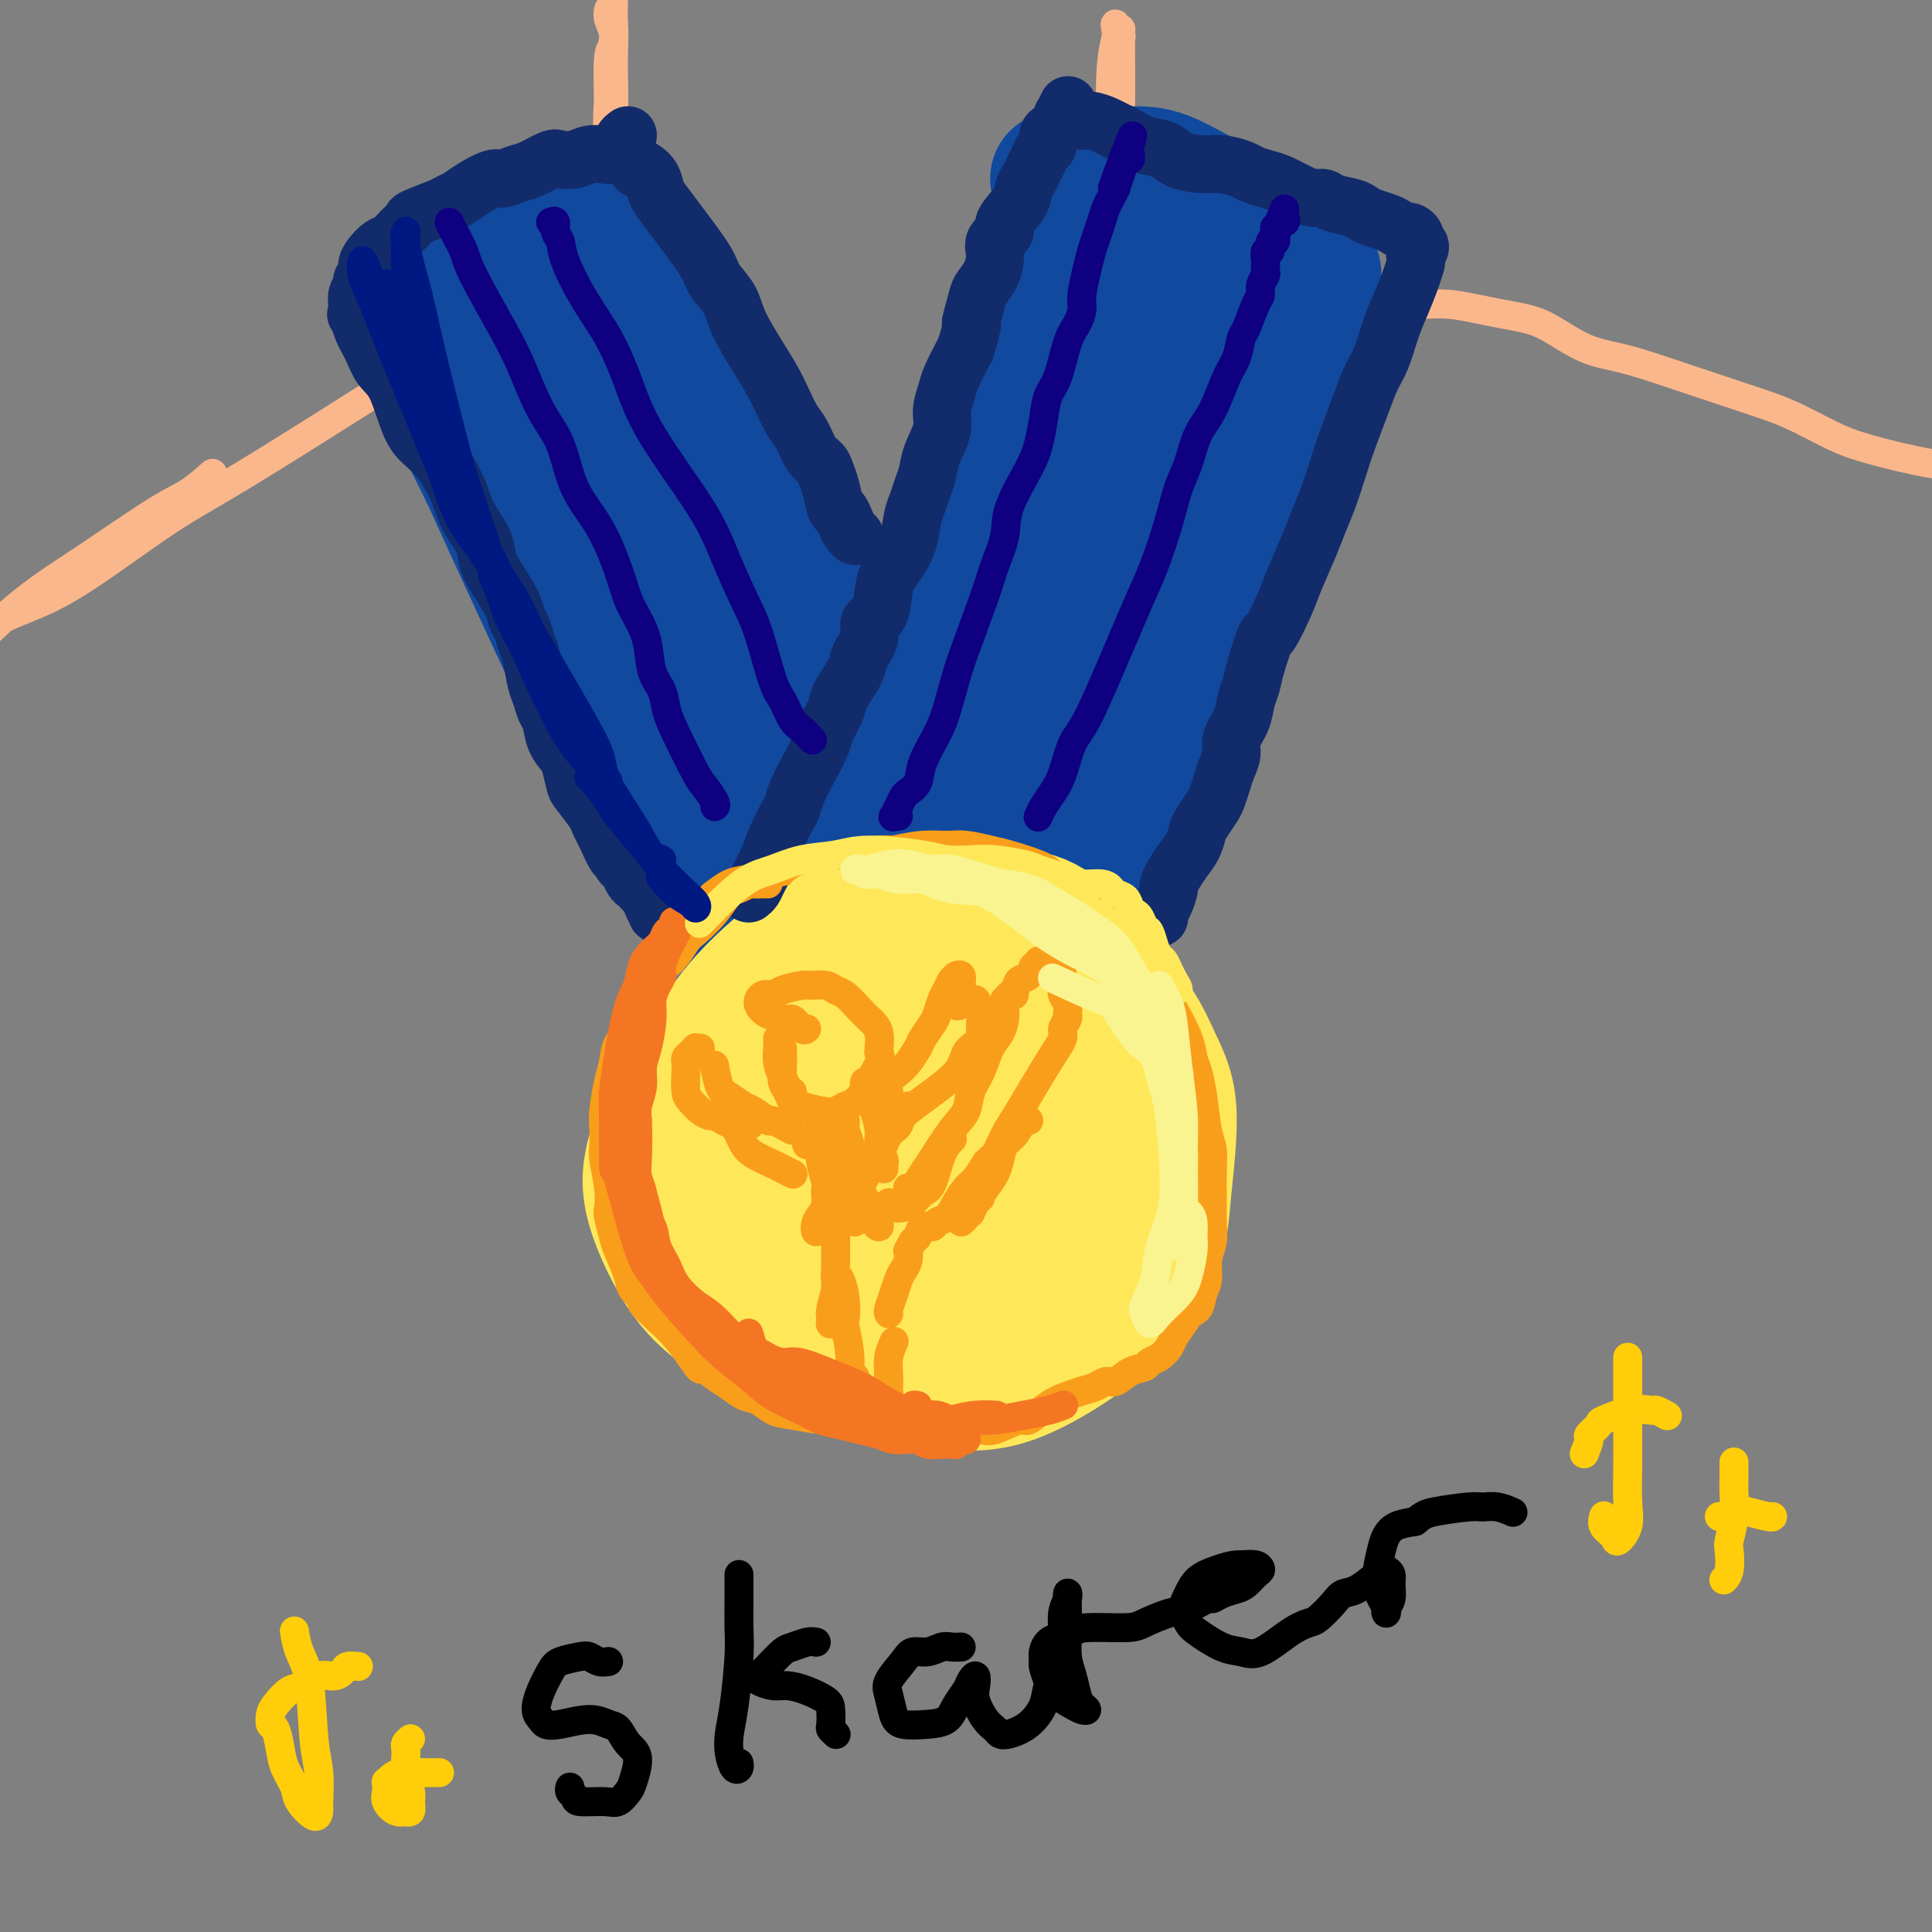 <svg viewBox='0 0 400 400' version='1.1' xmlns='http://www.w3.org/2000/svg' xmlns:xlink='http://www.w3.org/1999/xlink'><rect x="0" y="0" width="400" height="400" fill="#808080" stroke="none"/><g fill='none' stroke='#FBB78C' stroke-width='6' stroke-linecap='round' stroke-linejoin='round'><path d='M126,2c-0.115,0.599 -0.231,1.197 0,2c0.231,0.803 0.808,1.809 1,3c0.192,1.191 -0.001,2.566 0,6c0.001,3.434 0.196,8.925 0,13c-0.196,4.075 -0.785,6.733 -1,9c-0.215,2.267 -0.058,4.142 0,6c0.058,1.858 0.015,3.700 0,5c-0.015,1.300 -0.004,2.057 0,2c0.004,-0.057 0.001,-0.928 0,-2c-0.001,-1.072 -0.001,-2.344 0,-4c0.001,-1.656 0.004,-3.697 0,-6c-0.004,-2.303 -0.015,-4.868 0,-7c0.015,-2.132 0.057,-3.832 0,-7c-0.057,-3.168 -0.211,-7.805 0,-10c0.211,-2.195 0.788,-1.946 1,-3c0.212,-1.054 0.058,-3.409 0,-5c-0.058,-1.591 -0.019,-2.418 0,-3c0.019,-0.582 0.018,-0.920 0,0c-0.018,0.920 -0.054,3.098 0,4c0.054,0.902 0.196,0.530 0,3c-0.196,2.470 -0.732,7.783 -1,12c-0.268,4.217 -0.268,7.336 0,11c0.268,3.664 0.803,7.871 1,11c0.197,3.129 0.056,5.180 0,6c-0.056,0.820 -0.028,0.410 0,0'/><path d='M232,6c-0.318,1.677 -0.635,3.353 -1,5c-0.365,1.647 -0.777,3.263 -1,7c-0.223,3.737 -0.256,9.593 0,13c0.256,3.407 0.801,4.363 1,6c0.199,1.637 0.053,3.954 0,5c-0.053,1.046 -0.014,0.820 0,1c0.014,0.180 0.004,0.766 0,1c-0.004,0.234 -0.002,0.117 0,0'/><path d='M232,8c0.111,-0.174 0.222,-0.348 0,-1c-0.222,-0.652 -0.778,-1.783 -1,-2c-0.222,-0.217 -0.112,0.478 0,1c0.112,0.522 0.226,0.869 0,2c-0.226,1.131 -0.791,3.046 -1,7c-0.209,3.954 -0.061,9.945 0,14c0.061,4.055 0.034,6.172 0,8c-0.034,1.828 -0.076,3.367 0,5c0.076,1.633 0.268,3.360 0,4c-0.268,0.640 -0.997,0.192 -1,0c-0.003,-0.192 0.721,-0.128 1,-2c0.279,-1.872 0.113,-5.679 0,-7c-0.113,-1.321 -0.174,-0.156 0,-4c0.174,-3.844 0.582,-12.699 1,-18c0.418,-5.301 0.844,-7.050 1,-8c0.156,-0.950 0.041,-1.102 0,-1c-0.041,0.102 -0.007,0.459 0,1c0.007,0.541 -0.012,1.267 0,4c0.012,2.733 0.055,7.475 0,11c-0.055,3.525 -0.207,5.834 0,8c0.207,2.166 0.773,4.190 1,5c0.227,0.810 0.113,0.405 0,0'/><path d='M237,46c0.072,0.359 0.143,0.719 0,1c-0.143,0.281 -0.501,0.484 0,1c0.501,0.516 1.861,1.345 3,2c1.139,0.655 2.058,1.134 4,2c1.942,0.866 4.907,2.117 7,3c2.093,0.883 3.315,1.398 5,2c1.685,0.602 3.833,1.289 6,2c2.167,0.711 4.353,1.444 6,2c1.647,0.556 2.754,0.934 4,1c1.246,0.066 2.631,-0.179 5,0c2.369,0.179 5.721,0.783 8,1c2.279,0.217 3.483,0.047 5,0c1.517,-0.047 3.346,0.029 5,0c1.654,-0.029 3.132,-0.161 5,0c1.868,0.161 4.125,0.617 6,1c1.875,0.383 3.367,0.693 5,1c1.633,0.307 3.406,0.609 5,1c1.594,0.391 3.007,0.869 5,2c1.993,1.131 4.565,2.915 7,4c2.435,1.085 4.731,1.472 7,2c2.269,0.528 4.510,1.198 7,2c2.490,0.802 5.229,1.736 9,3c3.771,1.264 8.575,2.857 12,4c3.425,1.143 5.471,1.836 8,3c2.529,1.164 5.540,2.799 8,4c2.460,1.201 4.369,1.968 8,3c3.631,1.032 8.984,2.328 13,3c4.016,0.672 6.697,0.719 9,1c2.303,0.281 4.230,0.794 5,1c0.770,0.206 0.385,0.103 0,0'/><path d='M121,55c-1.551,0.845 -3.101,1.690 -4,2c-0.899,0.310 -1.145,0.087 -4,2c-2.855,1.913 -8.319,5.964 -13,9c-4.681,3.036 -8.579,5.058 -12,7c-3.421,1.942 -6.365,3.804 -13,8c-6.635,4.196 -16.961,10.727 -24,15c-7.039,4.273 -10.790,6.289 -15,9c-4.210,2.711 -8.879,6.115 -13,9c-4.121,2.885 -7.696,5.249 -11,7c-3.304,1.751 -6.339,2.890 -9,4c-2.661,1.110 -4.948,2.193 -7,3c-2.052,0.807 -3.870,1.340 -5,2c-1.130,0.660 -1.574,1.447 -2,2c-0.426,0.553 -0.836,0.872 -1,1c-0.164,0.128 -0.082,0.064 0,0'/><path d='M44,98c-1.688,1.485 -3.377,2.970 -5,4c-1.623,1.030 -3.182,1.606 -7,4c-3.818,2.394 -9.897,6.608 -15,10c-5.103,3.392 -9.232,5.964 -14,10c-4.768,4.036 -10.175,9.535 -16,15c-5.825,5.465 -12.068,10.894 -17,15c-4.932,4.106 -8.552,6.887 -10,8c-1.448,1.113 -0.724,0.556 0,0'/></g>
<g fill='none' stroke='#11499F' stroke-width='20' stroke-linecap='round' stroke-linejoin='round'><path d='M124,42c-0.359,-0.423 -0.717,-0.845 -1,-1c-0.283,-0.155 -0.489,-0.041 -1,0c-0.511,0.041 -1.326,0.010 -2,0c-0.674,-0.010 -1.207,0.000 -2,0c-0.793,-0.000 -1.848,-0.011 -3,0c-1.152,0.011 -2.403,0.044 -3,0c-0.597,-0.044 -0.540,-0.163 -1,0c-0.460,0.163 -1.436,0.610 -2,1c-0.564,0.390 -0.714,0.723 -1,1c-0.286,0.277 -0.707,0.498 -1,1c-0.293,0.502 -0.460,1.285 -1,2c-0.540,0.715 -1.455,1.364 -2,2c-0.545,0.636 -0.721,1.261 -1,2c-0.279,0.739 -0.661,1.593 -1,3c-0.339,1.407 -0.634,3.366 -1,5c-0.366,1.634 -0.804,2.942 -1,4c-0.196,1.058 -0.151,1.867 0,3c0.151,1.133 0.407,2.589 1,5c0.593,2.411 1.524,5.775 2,8c0.476,2.225 0.497,3.310 1,5c0.503,1.690 1.489,3.985 2,6c0.511,2.015 0.548,3.751 1,6c0.452,2.249 1.320,5.011 2,7c0.680,1.989 1.171,3.203 2,6c0.829,2.797 1.996,7.175 3,10c1.004,2.825 1.847,4.097 3,6c1.153,1.903 2.618,4.435 4,7c1.382,2.565 2.681,5.161 4,8c1.319,2.839 2.660,5.919 4,9'/><path d='M129,148c3.023,6.153 3.079,6.536 4,8c0.921,1.464 2.706,4.007 4,6c1.294,1.993 2.098,3.434 4,7c1.902,3.566 4.902,9.257 7,13c2.098,3.743 3.295,5.537 5,8c1.705,2.463 3.920,5.595 6,9c2.080,3.405 4.025,7.084 6,10c1.975,2.916 3.979,5.069 6,8c2.021,2.931 4.057,6.641 6,9c1.943,2.359 3.792,3.366 5,4c1.208,0.634 1.774,0.895 2,1c0.226,0.105 0.113,0.052 0,0'/></g>
<g fill='none' stroke='#11499F' stroke-width='28' stroke-linecap='round' stroke-linejoin='round'><path d='M123,43c-0.180,-0.349 -0.360,-0.698 0,0c0.360,0.698 1.261,2.444 2,4c0.739,1.556 1.318,2.921 3,7c1.682,4.079 4.468,10.873 7,16c2.532,5.127 4.809,8.587 7,13c2.191,4.413 4.294,9.781 7,15c2.706,5.219 6.014,10.291 9,15c2.986,4.709 5.648,9.057 8,13c2.352,3.943 4.393,7.481 7,12c2.607,4.519 5.780,10.018 8,14c2.220,3.982 3.489,6.446 5,9c1.511,2.554 3.265,5.197 5,8c1.735,2.803 3.451,5.767 4,7c0.549,1.233 -0.071,0.736 0,1c0.071,0.264 0.831,1.289 1,1c0.169,-0.289 -0.254,-1.892 -1,-3c-0.746,-1.108 -1.816,-1.721 -3,-3c-1.184,-1.279 -2.481,-3.222 -3,-4c-0.519,-0.778 -0.259,-0.389 0,0'/><path d='M149,98c-0.101,1.320 -0.202,2.640 0,4c0.202,1.360 0.707,2.760 2,5c1.293,2.240 3.373,5.321 5,8c1.627,2.679 2.801,4.955 6,10c3.199,5.045 8.422,12.859 12,19c3.578,6.141 5.511,10.610 8,15c2.489,4.390 5.534,8.700 8,13c2.466,4.300 4.352,8.589 7,13c2.648,4.411 6.058,8.944 9,14c2.942,5.056 5.417,10.635 7,14c1.583,3.365 2.273,4.518 3,6c0.727,1.482 1.489,3.295 2,5c0.511,1.705 0.771,3.303 1,4c0.229,0.697 0.429,0.494 0,0c-0.429,-0.494 -1.486,-1.279 -2,-2c-0.514,-0.721 -0.486,-1.379 -2,-4c-1.514,-2.621 -4.570,-7.206 -7,-11c-2.430,-3.794 -4.234,-6.798 -6,-10c-1.766,-3.202 -3.493,-6.603 -6,-11c-2.507,-4.397 -5.793,-9.791 -9,-15c-3.207,-5.209 -6.336,-10.233 -9,-15c-2.664,-4.767 -4.864,-9.277 -7,-13c-2.136,-3.723 -4.209,-6.658 -6,-10c-1.791,-3.342 -3.302,-7.093 -5,-10c-1.698,-2.907 -3.585,-4.972 -6,-9c-2.415,-4.028 -5.359,-10.018 -7,-14c-1.641,-3.982 -1.980,-5.957 -3,-8c-1.020,-2.043 -2.720,-4.155 -4,-6c-1.280,-1.845 -2.140,-3.422 -3,-5'/><path d='M137,85c-13.272,-23.455 -5.454,-10.593 -3,-7c2.454,3.593 -0.458,-2.083 -2,-5c-1.542,-2.917 -1.713,-3.074 -2,-4c-0.287,-0.926 -0.689,-2.621 -1,-4c-0.311,-1.379 -0.529,-2.442 -1,-4c-0.471,-1.558 -1.194,-3.613 -2,-5c-0.806,-1.387 -1.694,-2.108 -2,-3c-0.306,-0.892 -0.032,-1.957 0,-2c0.032,-0.043 -0.180,0.935 -1,0c-0.820,-0.935 -2.247,-3.783 -3,-5c-0.753,-1.217 -0.832,-0.805 -1,-1c-0.168,-0.195 -0.425,-0.998 -1,-1c-0.575,-0.002 -1.469,0.799 -2,1c-0.531,0.201 -0.701,-0.196 -1,0c-0.299,0.196 -0.727,0.985 -1,1c-0.273,0.015 -0.390,-0.744 -1,-1c-0.610,-0.256 -1.714,-0.010 -2,0c-0.286,0.010 0.247,-0.216 0,0c-0.247,0.216 -1.272,0.873 -2,1c-0.728,0.127 -1.158,-0.276 -2,0c-0.842,0.276 -2.097,1.230 -3,2c-0.903,0.770 -1.454,1.354 -2,2c-0.546,0.646 -1.089,1.352 -2,2c-0.911,0.648 -2.192,1.236 -3,2c-0.808,0.764 -1.145,1.702 -2,3c-0.855,1.298 -2.229,2.956 -3,4c-0.771,1.044 -0.938,1.473 -1,2c-0.062,0.527 -0.018,1.150 0,2c0.018,0.850 0.009,1.925 0,3'/><path d='M91,68c-1.035,2.936 -0.622,3.276 0,4c0.622,0.724 1.454,1.834 2,4c0.546,2.166 0.805,5.390 2,9c1.195,3.610 3.327,7.606 5,11c1.673,3.394 2.888,6.185 6,13c3.112,6.815 8.122,17.653 12,26c3.878,8.347 6.623,14.202 10,20c3.377,5.798 7.385,11.538 11,17c3.615,5.462 6.836,10.647 10,15c3.164,4.353 6.272,7.874 10,12c3.728,4.126 8.077,8.857 11,12c2.923,3.143 4.422,4.697 6,6c1.578,1.303 3.236,2.355 4,3c0.764,0.645 0.632,0.882 1,1c0.368,0.118 1.234,0.115 0,-2c-1.234,-2.115 -4.567,-6.343 -6,-8c-1.433,-1.657 -0.964,-0.742 -4,-5c-3.036,-4.258 -9.576,-13.688 -14,-20c-4.424,-6.312 -6.731,-9.504 -11,-17c-4.269,-7.496 -10.499,-19.294 -15,-28c-4.501,-8.706 -7.272,-14.319 -10,-20c-2.728,-5.681 -5.413,-11.428 -7,-16c-1.587,-4.572 -2.076,-7.967 -4,-13c-1.924,-5.033 -5.284,-11.703 -7,-16c-1.716,-4.297 -1.788,-6.222 -2,-8c-0.212,-1.778 -0.562,-3.410 -1,-4c-0.438,-0.590 -0.963,-0.139 -1,0c-0.037,0.139 0.413,-0.035 2,4c1.587,4.035 4.312,12.279 7,19c2.688,6.721 5.339,11.920 9,19c3.661,7.080 8.330,16.040 13,25'/><path d='M130,131c7.259,15.019 10.406,19.065 18,29c7.594,9.935 19.634,25.758 27,35c7.366,9.242 10.059,11.905 13,15c2.941,3.095 6.129,6.624 9,9c2.871,2.376 5.425,3.599 7,5c1.575,1.401 2.171,2.979 2,3c-0.171,0.021 -1.108,-1.517 -2,-3c-0.892,-1.483 -1.738,-2.911 -4,-5c-2.262,-2.089 -5.938,-4.837 -9,-8c-3.062,-3.163 -5.509,-6.740 -11,-14c-5.491,-7.260 -14.026,-18.204 -20,-26c-5.974,-7.796 -9.388,-12.443 -12,-17c-2.612,-4.557 -4.423,-9.025 -6,-12c-1.577,-2.975 -2.919,-4.456 -4,-6c-1.081,-1.544 -1.900,-3.152 -2,-3c-0.100,0.152 0.518,2.063 2,5c1.482,2.937 3.829,6.901 6,11c2.171,4.099 4.167,8.332 8,15c3.833,6.668 9.503,15.772 14,23c4.497,7.228 7.822,12.580 11,18c3.178,5.420 6.208,10.908 9,15c2.792,4.092 5.346,6.789 7,9c1.654,2.211 2.410,3.936 3,5c0.590,1.064 1.016,1.468 1,1c-0.016,-0.468 -0.473,-1.809 -2,-4c-1.527,-2.191 -4.123,-5.232 -7,-9c-2.877,-3.768 -6.033,-8.264 -9,-12c-2.967,-3.736 -5.744,-6.713 -8,-9c-2.256,-2.287 -3.992,-3.885 -5,-5c-1.008,-1.115 -1.288,-1.747 -1,-1c0.288,0.747 1.144,2.874 2,5'/><path d='M167,200c1.254,2.274 3.888,5.958 6,9c2.112,3.042 3.701,5.442 7,10c3.299,4.558 8.307,11.273 11,15c2.693,3.727 3.071,4.465 4,5c0.929,0.535 2.408,0.867 3,1c0.592,0.133 0.296,0.066 0,0'/><path d='M221,39c0.074,0.553 0.148,1.105 0,2c-0.148,0.895 -0.519,2.132 -1,4c-0.481,1.868 -1.072,4.368 -2,9c-0.928,4.632 -2.193,11.396 -4,17c-1.807,5.604 -4.155,10.047 -6,15c-1.845,4.953 -3.187,10.417 -5,16c-1.813,5.583 -4.097,11.286 -6,16c-1.903,4.714 -3.424,8.440 -5,13c-1.576,4.560 -3.208,9.954 -4,13c-0.792,3.046 -0.745,3.745 -1,5c-0.255,1.255 -0.811,3.065 -1,4c-0.189,0.935 -0.011,0.994 0,1c0.011,0.006 -0.143,-0.040 0,-1c0.143,-0.960 0.585,-2.835 1,-5c0.415,-2.165 0.804,-4.621 2,-10c1.196,-5.379 3.199,-13.680 4,-17c0.801,-3.320 0.401,-1.660 0,0'/><path d='M219,37c0.411,0.113 0.822,0.227 1,0c0.178,-0.227 0.121,-0.793 1,-1c0.879,-0.207 2.692,-0.055 4,0c1.308,0.055 2.110,0.014 3,0c0.890,-0.014 1.868,-0.002 3,0c1.132,0.002 2.417,-0.007 4,0c1.583,0.007 3.464,0.028 6,1c2.536,0.972 5.726,2.893 8,4c2.274,1.107 3.630,1.400 5,2c1.370,0.600 2.753,1.509 4,2c1.247,0.491 2.359,0.565 4,1c1.641,0.435 3.811,1.232 5,2c1.189,0.768 1.395,1.507 2,2c0.605,0.493 1.608,0.740 2,1c0.392,0.260 0.173,0.533 0,1c-0.173,0.467 -0.299,1.129 0,2c0.299,0.871 1.025,1.953 1,3c-0.025,1.047 -0.799,2.059 -1,3c-0.201,0.941 0.173,1.810 0,3c-0.173,1.190 -0.891,2.699 -2,6c-1.109,3.301 -2.609,8.392 -4,12c-1.391,3.608 -2.674,5.732 -4,9c-1.326,3.268 -2.694,7.678 -4,12c-1.306,4.322 -2.548,8.554 -4,12c-1.452,3.446 -3.114,6.105 -5,11c-1.886,4.895 -3.997,12.024 -6,17c-2.003,4.976 -3.898,7.798 -5,11c-1.102,3.202 -1.412,6.785 -2,10c-0.588,3.215 -1.454,6.061 -3,10c-1.546,3.939 -3.773,8.969 -6,14'/><path d='M226,187c-8.091,21.583 -5.319,10.540 -5,8c0.319,-2.540 -1.815,3.422 -3,7c-1.185,3.578 -1.420,4.772 -2,6c-0.580,1.228 -1.507,2.489 -3,5c-1.493,2.511 -3.554,6.272 -5,9c-1.446,2.728 -2.276,4.424 -3,6c-0.724,1.576 -1.342,3.031 -2,4c-0.658,0.969 -1.356,1.453 -2,3c-0.644,1.547 -1.234,4.156 -2,6c-0.766,1.844 -1.709,2.922 -2,4c-0.291,1.078 0.069,2.154 0,3c-0.069,0.846 -0.567,1.460 -1,2c-0.433,0.540 -0.803,1.004 -1,1c-0.197,-0.004 -0.222,-0.478 0,-1c0.222,-0.522 0.692,-1.094 1,-2c0.308,-0.906 0.455,-2.146 1,-5c0.545,-2.854 1.489,-7.322 2,-11c0.511,-3.678 0.588,-6.567 1,-10c0.412,-3.433 1.160,-7.409 2,-11c0.840,-3.591 1.773,-6.797 3,-13c1.227,-6.203 2.747,-15.403 4,-22c1.253,-6.597 2.239,-10.590 3,-15c0.761,-4.410 1.295,-9.239 2,-14c0.705,-4.761 1.579,-9.456 2,-13c0.421,-3.544 0.389,-5.937 1,-10c0.611,-4.063 1.865,-9.796 3,-14c1.135,-4.204 2.149,-6.879 3,-9c0.851,-2.121 1.537,-3.686 2,-5c0.463,-1.314 0.704,-2.375 1,-3c0.296,-0.625 0.648,-0.812 1,-1'/><path d='M227,92c1.279,-4.682 -0.523,-0.386 -2,3c-1.477,3.386 -2.629,5.863 -4,10c-1.371,4.137 -2.961,9.933 -5,15c-2.039,5.067 -4.527,9.404 -8,18c-3.473,8.596 -7.932,21.451 -11,29c-3.068,7.549 -4.744,9.790 -6,12c-1.256,2.210 -2.091,4.387 -2,5c0.091,0.613 1.110,-0.338 2,-2c0.890,-1.662 1.652,-4.035 4,-11c2.348,-6.965 6.283,-18.521 10,-29c3.717,-10.479 7.218,-19.880 11,-29c3.782,-9.120 7.846,-17.960 11,-25c3.154,-7.040 5.398,-12.280 8,-18c2.602,-5.720 5.563,-11.921 7,-15c1.437,-3.079 1.352,-3.037 1,-3c-0.352,0.037 -0.970,0.070 -2,2c-1.030,1.930 -2.471,5.756 -4,9c-1.529,3.244 -3.146,5.907 -6,12c-2.854,6.093 -6.947,15.615 -10,23c-3.053,7.385 -5.067,12.634 -6,16c-0.933,3.366 -0.786,4.849 -2,9c-1.214,4.151 -3.790,10.969 -5,17c-1.210,6.031 -1.056,11.276 -1,14c0.056,2.724 0.012,2.926 0,3c-0.012,0.074 0.007,0.020 1,-1c0.993,-1.020 2.959,-3.005 4,-5c1.041,-1.995 1.157,-4.002 3,-9c1.843,-4.998 5.411,-12.989 8,-20c2.589,-7.011 4.197,-13.041 6,-19c1.803,-5.959 3.801,-11.845 5,-16c1.199,-4.155 1.600,-6.577 2,-9'/><path d='M236,78c2.109,-8.136 0.883,-6.476 0,-6c-0.883,0.476 -1.421,-0.232 -2,0c-0.579,0.232 -1.199,1.404 -3,4c-1.801,2.596 -4.783,6.617 -7,11c-2.217,4.383 -3.671,9.128 -6,16c-2.329,6.872 -5.535,15.870 -7,20c-1.465,4.130 -1.189,3.391 -2,6c-0.811,2.609 -2.710,8.565 -4,12c-1.290,3.435 -1.970,4.348 -3,6c-1.030,1.652 -2.410,4.045 -4,5c-1.590,0.955 -3.391,0.474 -5,0c-1.609,-0.474 -3.026,-0.941 -5,-2c-1.974,-1.059 -4.506,-2.708 -7,-4c-2.494,-1.292 -4.949,-2.225 -9,-5c-4.051,-2.775 -9.697,-7.390 -13,-10c-3.303,-2.610 -4.262,-3.215 -6,-5c-1.738,-1.785 -4.254,-4.749 -7,-7c-2.746,-2.251 -5.723,-3.789 -9,-7c-3.277,-3.211 -6.853,-8.094 -9,-11c-2.147,-2.906 -2.866,-3.836 -4,-5c-1.134,-1.164 -2.683,-2.562 -4,-4c-1.317,-1.438 -2.401,-2.915 -3,-4c-0.599,-1.085 -0.713,-1.777 -1,-2c-0.287,-0.223 -0.746,0.022 0,3c0.746,2.978 2.697,8.688 4,12c1.303,3.312 1.960,4.227 4,9c2.040,4.773 5.464,13.403 8,19c2.536,5.597 4.183,8.161 6,11c1.817,2.839 3.805,5.954 5,8c1.195,2.046 1.598,3.023 2,4'/><path d='M145,152c2.004,3.951 0.513,2.328 0,1c-0.513,-1.328 -0.048,-2.361 0,-4c0.048,-1.639 -0.320,-3.885 -1,-6c-0.680,-2.115 -1.672,-4.098 -2,-6c-0.328,-1.902 0.008,-3.724 1,-5c0.992,-1.276 2.639,-2.005 5,-2c2.361,0.005 5.438,0.746 8,1c2.562,0.254 4.611,0.022 8,0c3.389,-0.022 8.117,0.167 11,0c2.883,-0.167 3.921,-0.691 7,-1c3.079,-0.309 8.200,-0.402 16,-4c7.800,-3.598 18.279,-10.701 24,-16c5.721,-5.299 6.686,-8.794 8,-12c1.314,-3.206 2.979,-6.124 5,-11c2.021,-4.876 4.397,-11.711 6,-16c1.603,-4.289 2.433,-6.031 3,-8c0.567,-1.969 0.873,-4.163 1,-6c0.127,-1.837 0.077,-3.317 0,-5c-0.077,-1.683 -0.179,-3.568 0,-5c0.179,-1.432 0.640,-2.410 1,-3c0.360,-0.590 0.617,-0.793 1,-1c0.383,-0.207 0.890,-0.419 1,0c0.110,0.419 -0.178,1.469 0,3c0.178,1.531 0.821,3.545 1,6c0.179,2.455 -0.108,5.352 0,8c0.108,2.648 0.610,5.047 1,7c0.390,1.953 0.668,3.460 1,5c0.332,1.540 0.718,3.114 1,4c0.282,0.886 0.461,1.085 1,1c0.539,-0.085 1.440,-0.453 2,-1c0.560,-0.547 0.780,-1.274 1,-2'/><path d='M256,74c0.555,-0.437 -0.057,-0.530 0,-2c0.057,-1.470 0.785,-4.319 0,-3c-0.785,1.319 -3.081,6.805 -4,9c-0.919,2.195 -0.459,1.097 0,0'/></g>
<g fill='none' stroke='#FEE859' stroke-width='28' stroke-linecap='round' stroke-linejoin='round'><path d='M202,204c-1.373,-0.692 -2.746,-1.385 -4,-2c-1.254,-0.615 -2.390,-1.153 -5,-2c-2.610,-0.847 -6.694,-2.004 -10,-2c-3.306,0.004 -5.835,1.170 -8,2c-2.165,0.830 -3.966,1.324 -7,4c-3.034,2.676 -7.300,7.536 -10,12c-2.700,4.464 -3.833,8.534 -5,13c-1.167,4.466 -2.367,9.329 -3,14c-0.633,4.671 -0.697,9.150 0,13c0.697,3.850 2.156,7.071 5,11c2.844,3.929 7.073,8.567 11,11c3.927,2.433 7.551,2.661 11,3c3.449,0.339 6.723,0.789 10,0c3.277,-0.789 6.555,-2.817 10,-5c3.445,-2.183 7.055,-4.522 10,-8c2.945,-3.478 5.225,-8.094 7,-12c1.775,-3.906 3.045,-7.100 4,-10c0.955,-2.900 1.596,-5.505 2,-10c0.404,-4.495 0.571,-10.880 0,-15c-0.571,-4.120 -1.879,-5.975 -3,-8c-1.121,-2.025 -2.056,-4.219 -4,-6c-1.944,-1.781 -4.896,-3.149 -7,-4c-2.104,-0.851 -3.359,-1.187 -7,-1c-3.641,0.187 -9.669,0.895 -14,2c-4.331,1.105 -6.964,2.608 -10,5c-3.036,2.392 -6.475,5.675 -9,9c-2.525,3.325 -4.135,6.692 -6,10c-1.865,3.308 -3.984,6.557 -5,11c-1.016,4.443 -0.927,10.081 0,14c0.927,3.919 2.694,6.120 5,8c2.306,1.880 5.153,3.440 8,5'/><path d='M168,266c3.783,2.669 6.742,2.841 10,3c3.258,0.159 6.815,0.305 12,-1c5.185,-1.305 11.998,-4.062 16,-6c4.002,-1.938 5.193,-3.058 7,-5c1.807,-1.942 4.231,-4.706 6,-7c1.769,-2.294 2.883,-4.120 3,-8c0.117,-3.880 -0.761,-9.815 -2,-14c-1.239,-4.185 -2.837,-6.619 -5,-9c-2.163,-2.381 -4.889,-4.710 -8,-6c-3.111,-1.290 -6.607,-1.542 -10,-2c-3.393,-0.458 -6.684,-1.121 -11,0c-4.316,1.121 -9.658,4.026 -13,7c-3.342,2.974 -4.684,6.016 -6,9c-1.316,2.984 -2.607,5.911 -3,10c-0.393,4.089 0.111,9.341 1,13c0.889,3.659 2.161,5.726 4,7c1.839,1.274 4.245,1.753 7,2c2.755,0.247 5.861,0.260 9,-1c3.139,-1.260 6.313,-3.793 9,-6c2.687,-2.207 4.888,-4.088 7,-8c2.112,-3.912 4.134,-9.853 5,-14c0.866,-4.147 0.576,-6.499 0,-9c-0.576,-2.501 -1.439,-5.152 -3,-7c-1.561,-1.848 -3.820,-2.894 -6,-3c-2.180,-0.106 -4.281,0.730 -8,4c-3.719,3.270 -9.056,8.976 -12,13c-2.944,4.024 -3.496,6.365 -4,9c-0.504,2.635 -0.960,5.562 -1,8c-0.040,2.438 0.335,4.387 2,6c1.665,1.613 4.618,2.889 7,3c2.382,0.111 4.191,-0.945 6,-2'/><path d='M187,252c3.263,-0.624 4.919,-2.685 7,-5c2.081,-2.315 4.586,-4.885 6,-7c1.414,-2.115 1.736,-3.776 2,-7c0.264,-3.224 0.472,-8.013 0,-11c-0.472,-2.987 -1.622,-4.174 -3,-5c-1.378,-0.826 -2.985,-1.293 -5,-1c-2.015,0.293 -4.440,1.344 -7,4c-2.560,2.656 -5.257,6.915 -7,10c-1.743,3.085 -2.533,4.994 -3,7c-0.467,2.006 -0.610,4.107 0,6c0.610,1.893 1.973,3.578 3,5c1.027,1.422 1.717,2.582 4,3c2.283,0.418 6.160,0.093 9,-1c2.840,-1.093 4.643,-2.955 6,-5c1.357,-2.045 2.267,-4.275 3,-6c0.733,-1.725 1.288,-2.947 1,-6c-0.288,-3.053 -1.419,-7.939 -3,-11c-1.581,-3.061 -3.613,-4.298 -6,-6c-2.387,-1.702 -5.130,-3.870 -8,-5c-2.870,-1.130 -5.869,-1.222 -9,-1c-3.131,0.222 -6.396,0.757 -11,3c-4.604,2.243 -10.549,6.194 -14,9c-3.451,2.806 -4.408,4.466 -5,7c-0.592,2.534 -0.821,5.941 -1,9c-0.179,3.059 -0.310,5.768 2,9c2.310,3.232 7.061,6.986 11,9c3.939,2.014 7.067,2.288 11,2c3.933,-0.288 8.673,-1.139 13,-2c4.327,-0.861 8.242,-1.732 14,-5c5.758,-3.268 13.359,-8.934 18,-13c4.641,-4.066 6.320,-6.533 8,-9'/><path d='M223,229c5.260,-5.278 5.411,-7.474 6,-10c0.589,-2.526 1.617,-5.382 2,-8c0.383,-2.618 0.122,-4.997 -2,-8c-2.122,-3.003 -6.104,-6.631 -9,-9c-2.896,-2.369 -4.707,-3.478 -8,-4c-3.293,-0.522 -8.070,-0.457 -12,0c-3.930,0.457 -7.013,1.307 -13,4c-5.987,2.693 -14.877,7.228 -21,11c-6.123,3.772 -9.478,6.780 -13,10c-3.522,3.220 -7.211,6.653 -10,10c-2.789,3.347 -4.677,6.608 -6,10c-1.323,3.392 -2.082,6.915 -1,12c1.082,5.085 4.004,11.733 7,16c2.996,4.267 6.066,6.153 9,8c2.934,1.847 5.731,3.656 11,5c5.269,1.344 13.008,2.224 18,2c4.992,-0.224 7.237,-1.552 10,-3c2.763,-1.448 6.044,-3.014 9,-5c2.956,-1.986 5.585,-4.391 8,-7c2.415,-2.609 4.614,-5.423 6,-8c1.386,-2.577 1.960,-4.916 3,-9c1.040,-4.084 2.546,-9.913 3,-14c0.454,-4.087 -0.146,-6.432 -1,-9c-0.854,-2.568 -1.964,-5.359 -3,-8c-1.036,-2.641 -2.000,-5.130 -5,-8c-3.000,-2.870 -8.036,-6.120 -12,-8c-3.964,-1.880 -6.855,-2.391 -10,-3c-3.145,-0.609 -6.544,-1.318 -10,-1c-3.456,0.318 -6.969,1.663 -10,3c-3.031,1.337 -5.580,2.668 -9,6c-3.420,3.332 -7.710,8.666 -12,14'/><path d='M148,218c-2.763,4.063 -3.669,7.221 -4,11c-0.331,3.779 -0.087,8.178 0,12c0.087,3.822 0.016,7.065 2,12c1.984,4.935 6.023,11.561 10,16c3.977,4.439 7.893,6.692 12,9c4.107,2.308 8.406,4.670 13,6c4.594,1.330 9.483,1.627 14,2c4.517,0.373 8.663,0.822 14,-1c5.337,-1.822 11.867,-5.916 16,-9c4.133,-3.084 5.870,-5.157 8,-8c2.130,-2.843 4.653,-6.457 6,-10c1.347,-3.543 1.517,-7.016 2,-12c0.483,-4.984 1.277,-11.478 1,-16c-0.277,-4.522 -1.626,-7.072 -3,-10c-1.374,-2.928 -2.774,-6.234 -5,-9c-2.226,-2.766 -5.277,-4.992 -9,-8c-3.723,-3.008 -8.116,-6.798 -13,-9c-4.884,-2.202 -10.257,-2.816 -15,-3c-4.743,-0.184 -8.856,0.063 -13,1c-4.144,0.937 -8.321,2.564 -12,4c-3.679,1.436 -6.861,2.679 -11,6c-4.139,3.321 -9.235,8.718 -13,13c-3.765,4.282 -6.198,7.448 -8,11c-1.802,3.552 -2.973,7.489 -4,11c-1.027,3.511 -1.910,6.594 -1,11c0.910,4.406 3.615,10.135 6,14c2.385,3.865 4.451,5.867 7,8c2.549,2.133 5.580,4.396 9,6c3.420,1.604 7.228,2.547 11,3c3.772,0.453 7.506,0.415 11,0c3.494,-0.415 6.747,-1.208 10,-2'/><path d='M189,277c6.125,-1.378 10.937,-3.821 14,-6c3.063,-2.179 4.377,-4.092 6,-6c1.623,-1.908 3.553,-3.810 5,-6c1.447,-2.190 2.409,-4.667 3,-9c0.591,-4.333 0.811,-10.520 1,-15c0.189,-4.480 0.345,-7.251 0,-10c-0.345,-2.749 -1.193,-5.474 -2,-8c-0.807,-2.526 -1.575,-4.853 -4,-8c-2.425,-3.147 -6.507,-7.114 -10,-10c-3.493,-2.886 -6.397,-4.689 -9,-6c-2.603,-1.311 -4.905,-2.128 -8,-2c-3.095,0.128 -6.984,1.202 -10,2c-3.016,0.798 -5.158,1.322 -9,4c-3.842,2.678 -9.385,7.511 -13,12c-3.615,4.489 -5.303,8.635 -7,13c-1.697,4.365 -3.402,8.949 -4,14c-0.598,5.051 -0.088,10.570 0,13c0.088,2.430 -0.246,1.769 2,6c2.246,4.231 7.070,13.352 9,17c1.930,3.648 0.965,1.824 0,0'/></g>
<g fill='none' stroke='#122B6A' stroke-width='12' stroke-linecap='round' stroke-linejoin='round'><path d='M155,185c0.358,-0.285 0.715,-0.570 1,-1c0.285,-0.430 0.496,-1.006 1,-2c0.504,-0.994 1.300,-2.404 2,-4c0.700,-1.596 1.302,-3.376 2,-5c0.698,-1.624 1.490,-3.093 2,-4c0.510,-0.907 0.737,-1.252 1,-2c0.263,-0.748 0.561,-1.898 1,-3c0.439,-1.102 1.019,-2.155 2,-4c0.981,-1.845 2.365,-4.483 3,-6c0.635,-1.517 0.522,-1.913 1,-3c0.478,-1.087 1.548,-2.864 2,-4c0.452,-1.136 0.287,-1.632 1,-3c0.713,-1.368 2.303,-3.610 3,-5c0.697,-1.390 0.502,-1.930 1,-3c0.498,-1.070 1.691,-2.670 2,-4c0.309,-1.330 -0.265,-2.389 0,-3c0.265,-0.611 1.370,-0.773 2,-2c0.630,-1.227 0.785,-3.518 1,-5c0.215,-1.482 0.492,-2.153 1,-3c0.508,-0.847 1.249,-1.868 2,-3c0.751,-1.132 1.511,-2.375 2,-4c0.489,-1.625 0.707,-3.634 1,-5c0.293,-1.366 0.661,-2.091 1,-3c0.339,-0.909 0.650,-2.003 1,-3c0.350,-0.997 0.738,-1.899 1,-3c0.262,-1.101 0.397,-2.403 1,-4c0.603,-1.597 1.673,-3.489 2,-5c0.327,-1.511 -0.087,-2.642 0,-4c0.087,-1.358 0.677,-2.942 1,-4c0.323,-1.058 0.378,-1.588 1,-3c0.622,-1.412 1.811,-3.706 3,-6'/><path d='M200,72c2.031,-7.117 1.109,-4.911 1,-5c-0.109,-0.089 0.596,-2.475 1,-4c0.404,-1.525 0.509,-2.191 1,-3c0.491,-0.809 1.369,-1.762 2,-3c0.631,-1.238 1.017,-2.761 1,-4c-0.017,-1.239 -0.436,-2.194 0,-3c0.436,-0.806 1.728,-1.462 2,-2c0.272,-0.538 -0.474,-0.959 0,-2c0.474,-1.041 2.169,-2.701 3,-4c0.831,-1.299 0.800,-2.236 1,-3c0.200,-0.764 0.632,-1.355 1,-2c0.368,-0.645 0.672,-1.342 1,-2c0.328,-0.658 0.679,-1.275 1,-2c0.321,-0.725 0.611,-1.556 1,-2c0.389,-0.444 0.879,-0.500 1,-1c0.121,-0.500 -0.125,-1.445 0,-2c0.125,-0.555 0.621,-0.721 1,-1c0.379,-0.279 0.641,-0.671 1,-1c0.359,-0.329 0.814,-0.597 1,-1c0.186,-0.403 0.101,-0.943 0,-1c-0.101,-0.057 -0.220,0.369 0,0c0.220,-0.369 0.777,-1.534 1,-2c0.223,-0.466 0.111,-0.233 0,0'/><path d='M220,24c0.659,-0.119 1.318,-0.239 2,0c0.682,0.239 1.389,0.836 2,1c0.611,0.164 1.128,-0.107 2,0c0.872,0.107 2.099,0.591 3,1c0.901,0.409 1.474,0.743 2,1c0.526,0.257 1.004,0.437 2,1c0.996,0.563 2.509,1.509 4,2c1.491,0.491 2.959,0.527 4,1c1.041,0.473 1.653,1.384 3,2c1.347,0.616 3.428,0.939 5,1c1.572,0.061 2.636,-0.139 4,0c1.364,0.139 3.029,0.618 4,1c0.971,0.382 1.247,0.667 2,1c0.753,0.333 1.984,0.715 3,1c1.016,0.285 1.817,0.472 3,1c1.183,0.528 2.747,1.398 4,2c1.253,0.602 2.195,0.935 3,1c0.805,0.065 1.475,-0.137 2,0c0.525,0.137 0.907,0.614 2,1c1.093,0.386 2.897,0.680 4,1c1.103,0.320 1.504,0.664 2,1c0.496,0.336 1.088,0.664 2,1c0.912,0.336 2.143,0.682 3,1c0.857,0.318 1.339,0.610 2,1c0.661,0.390 1.502,0.877 2,1c0.498,0.123 0.653,-0.119 1,0c0.347,0.119 0.887,0.599 1,1c0.113,0.401 -0.200,0.723 0,1c0.200,0.277 0.914,0.508 1,1c0.086,0.492 -0.457,1.246 -1,2'/><path d='M293,53c0.344,1.110 0.206,1.385 0,2c-0.206,0.615 -0.478,1.570 -1,3c-0.522,1.430 -1.294,3.334 -2,5c-0.706,1.666 -1.348,3.095 -2,5c-0.652,1.905 -1.315,4.286 -2,6c-0.685,1.714 -1.391,2.761 -2,4c-0.609,1.239 -1.122,2.669 -2,5c-0.878,2.331 -2.121,5.562 -3,8c-0.879,2.438 -1.394,4.084 -2,6c-0.606,1.916 -1.302,4.102 -2,6c-0.698,1.898 -1.399,3.509 -2,5c-0.601,1.491 -1.101,2.864 -2,5c-0.899,2.136 -2.195,5.036 -3,7c-0.805,1.964 -1.119,2.990 -2,5c-0.881,2.010 -2.331,5.002 -3,6c-0.669,0.998 -0.559,0.002 -1,1c-0.441,0.998 -1.432,3.989 -2,6c-0.568,2.011 -0.712,3.041 -1,4c-0.288,0.959 -0.721,1.845 -1,3c-0.279,1.155 -0.403,2.577 -1,4c-0.597,1.423 -1.666,2.846 -2,4c-0.334,1.154 0.066,2.037 0,3c-0.066,0.963 -0.599,2.005 -1,3c-0.401,0.995 -0.671,1.942 -1,3c-0.329,1.058 -0.717,2.226 -1,3c-0.283,0.774 -0.460,1.155 -1,2c-0.540,0.845 -1.443,2.155 -2,3c-0.557,0.845 -0.768,1.227 -1,2c-0.232,0.773 -0.486,1.939 -1,3c-0.514,1.061 -1.290,2.017 -2,3c-0.710,0.983 -1.355,1.991 -2,3'/><path d='M243,181c-1.574,3.001 -1.010,2.503 -1,3c0.010,0.497 -0.533,1.989 -1,3c-0.467,1.011 -0.856,1.541 -1,2c-0.144,0.459 -0.041,0.845 0,1c0.041,0.155 0.021,0.077 0,0'/><path d='M132,35c0.214,-0.155 0.428,-0.309 1,0c0.572,0.309 1.502,1.083 2,2c0.498,0.917 0.565,1.977 1,3c0.435,1.023 1.237,2.009 2,3c0.763,0.991 1.487,1.988 3,4c1.513,2.012 3.815,5.041 5,7c1.185,1.959 1.252,2.848 2,4c0.748,1.152 2.178,2.565 3,4c0.822,1.435 1.035,2.891 2,5c0.965,2.109 2.681,4.870 4,7c1.319,2.130 2.240,3.628 3,5c0.760,1.372 1.359,2.619 2,4c0.641,1.381 1.323,2.897 2,4c0.677,1.103 1.347,1.791 2,3c0.653,1.209 1.288,2.937 2,4c0.712,1.063 1.500,1.460 2,2c0.500,0.540 0.711,1.222 1,2c0.289,0.778 0.654,1.651 1,3c0.346,1.349 0.671,3.174 1,4c0.329,0.826 0.663,0.652 1,1c0.337,0.348 0.678,1.217 1,2c0.322,0.783 0.625,1.480 1,2c0.375,0.520 0.821,0.863 1,1c0.179,0.137 0.089,0.069 0,0'/><path d='M130,28c-0.448,0.332 -0.896,0.664 -1,1c-0.104,0.336 0.135,0.678 0,1c-0.135,0.322 -0.643,0.626 -1,1c-0.357,0.374 -0.561,0.819 -1,1c-0.439,0.181 -1.113,0.099 -2,0c-0.887,-0.099 -1.988,-0.216 -3,0c-1.012,0.216 -1.936,0.764 -3,1c-1.064,0.236 -2.267,0.158 -3,0c-0.733,-0.158 -0.995,-0.398 -2,0c-1.005,0.398 -2.751,1.433 -4,2c-1.249,0.567 -2.001,0.666 -3,1c-0.999,0.334 -2.246,0.902 -3,1c-0.754,0.098 -1.014,-0.273 -2,0c-0.986,0.273 -2.699,1.190 -4,2c-1.301,0.810 -2.189,1.512 -3,2c-0.811,0.488 -1.544,0.763 -2,1c-0.456,0.237 -0.636,0.434 -2,1c-1.364,0.566 -3.912,1.499 -5,2c-1.088,0.501 -0.715,0.571 -1,1c-0.285,0.429 -1.229,1.217 -2,2c-0.771,0.783 -1.368,1.561 -2,2c-0.632,0.439 -1.298,0.537 -2,1c-0.702,0.463 -1.441,1.289 -2,2c-0.559,0.711 -0.938,1.307 -1,2c-0.062,0.693 0.194,1.485 0,2c-0.194,0.515 -0.836,0.754 -1,1c-0.164,0.246 0.152,0.499 0,1c-0.152,0.501 -0.772,1.250 -1,2c-0.228,0.750 -0.065,1.500 0,2c0.065,0.500 0.033,0.750 0,1'/><path d='M74,64c-0.498,1.796 -0.244,0.787 0,1c0.244,0.213 0.477,1.649 1,3c0.523,1.351 1.336,2.616 2,4c0.664,1.384 1.179,2.888 2,4c0.821,1.112 1.949,1.833 3,4c1.051,2.167 2.025,5.779 3,8c0.975,2.221 1.951,3.051 3,4c1.049,0.949 2.173,2.017 3,3c0.827,0.983 1.359,1.879 2,3c0.641,1.121 1.392,2.465 2,4c0.608,1.535 1.073,3.261 2,5c0.927,1.739 2.314,3.491 3,5c0.686,1.509 0.670,2.773 1,4c0.330,1.227 1.005,2.415 2,4c0.995,1.585 2.308,3.566 3,5c0.692,1.434 0.763,2.320 1,3c0.237,0.680 0.641,1.154 1,2c0.359,0.846 0.673,2.065 1,3c0.327,0.935 0.665,1.586 1,3c0.335,1.414 0.666,3.593 1,5c0.334,1.407 0.671,2.044 1,3c0.329,0.956 0.651,2.232 1,3c0.349,0.768 0.724,1.029 1,2c0.276,0.971 0.453,2.653 1,4c0.547,1.347 1.463,2.360 2,3c0.537,0.640 0.693,0.906 1,2c0.307,1.094 0.765,3.017 1,4c0.235,0.983 0.249,1.026 1,2c0.751,0.974 2.241,2.878 3,4c0.759,1.122 0.788,1.464 1,2c0.212,0.536 0.606,1.268 1,2'/><path d='M125,172c4.273,9.583 2.454,3.541 2,2c-0.454,-1.541 0.456,1.418 1,3c0.544,1.582 0.723,1.786 1,2c0.277,0.214 0.651,0.439 1,1c0.349,0.561 0.672,1.460 1,2c0.328,0.540 0.661,0.721 1,1c0.339,0.279 0.683,0.657 1,1c0.317,0.343 0.606,0.652 1,1c0.394,0.348 0.894,0.734 1,1c0.106,0.266 -0.182,0.411 0,1c0.182,0.589 0.833,1.622 1,2c0.167,0.378 -0.151,0.101 0,0c0.151,-0.101 0.771,-0.027 1,0c0.229,0.027 0.065,0.008 0,0c-0.065,-0.008 -0.033,-0.004 0,0'/></g>
<g fill='none' stroke='#F99E1B' stroke-width='6' stroke-linecap='round' stroke-linejoin='round'><path d='M159,183c-0.213,-0.008 -0.427,-0.015 -1,0c-0.573,0.015 -1.506,0.054 -2,0c-0.494,-0.054 -0.549,-0.200 -1,0c-0.451,0.200 -1.300,0.748 -2,1c-0.700,0.252 -1.253,0.210 -2,1c-0.747,0.790 -1.688,2.411 -3,4c-1.312,1.589 -2.995,3.144 -4,4c-1.005,0.856 -1.332,1.012 -2,2c-0.668,0.988 -1.678,2.809 -3,4c-1.322,1.191 -2.956,1.754 -4,3c-1.044,1.246 -1.498,3.177 -2,5c-0.502,1.823 -1.052,3.539 -2,5c-0.948,1.461 -2.292,2.669 -3,4c-0.708,1.331 -0.778,2.787 -1,4c-0.222,1.213 -0.596,2.184 -1,4c-0.404,1.816 -0.836,4.477 -1,6c-0.164,1.523 -0.058,1.907 0,3c0.058,1.093 0.067,2.896 0,4c-0.067,1.104 -0.211,1.510 0,3c0.211,1.490 0.776,4.063 1,6c0.224,1.937 0.106,3.239 0,4c-0.106,0.761 -0.198,0.980 0,2c0.198,1.020 0.688,2.841 1,4c0.312,1.159 0.446,1.657 1,3c0.554,1.343 1.530,3.531 2,5c0.470,1.469 0.436,2.220 1,3c0.564,0.780 1.726,1.590 2,2c0.274,0.410 -0.339,0.419 0,1c0.339,0.581 1.630,1.733 3,3c1.370,1.267 2.820,2.648 4,4c1.180,1.352 2.090,2.676 3,4'/><path d='M143,281c2.630,3.759 1.705,2.158 2,2c0.295,-0.158 1.811,1.127 3,2c1.189,0.873 2.050,1.333 3,2c0.950,0.667 1.987,1.542 3,2c1.013,0.458 2.002,0.499 3,1c0.998,0.501 2.005,1.461 3,2c0.995,0.539 1.976,0.656 4,1c2.024,0.344 5.089,0.916 7,1c1.911,0.084 2.668,-0.321 4,0c1.332,0.321 3.240,1.368 5,2c1.760,0.632 3.371,0.848 5,1c1.629,0.152 3.277,0.239 5,0c1.723,-0.239 3.523,-0.804 5,-1c1.477,-0.196 2.631,-0.022 4,0c1.369,0.022 2.953,-0.109 4,0c1.047,0.109 1.558,0.457 3,0c1.442,-0.457 3.817,-1.719 5,-2c1.183,-0.281 1.174,0.420 2,0c0.826,-0.420 2.486,-1.959 4,-3c1.514,-1.041 2.880,-1.584 4,-2c1.120,-0.416 1.993,-0.707 3,-1c1.007,-0.293 2.147,-0.589 3,-1c0.853,-0.411 1.418,-0.936 2,-1c0.582,-0.064 1.181,0.335 2,0c0.819,-0.335 1.859,-1.402 3,-2c1.141,-0.598 2.385,-0.726 3,-1c0.615,-0.274 0.601,-0.695 1,-1c0.399,-0.305 1.210,-0.494 2,-1c0.790,-0.506 1.559,-1.329 2,-2c0.441,-0.671 0.555,-1.192 1,-2c0.445,-0.808 1.223,-1.904 2,-3'/><path d='M245,274c1.354,-1.824 0.740,-1.884 1,-2c0.260,-0.116 1.394,-0.288 2,-1c0.606,-0.712 0.684,-1.964 1,-3c0.316,-1.036 0.869,-1.857 1,-3c0.131,-1.143 -0.161,-2.609 0,-4c0.161,-1.391 0.776,-2.707 1,-4c0.224,-1.293 0.057,-2.562 0,-4c-0.057,-1.438 -0.004,-3.045 0,-5c0.004,-1.955 -0.040,-4.260 0,-6c0.040,-1.740 0.165,-2.916 0,-4c-0.165,-1.084 -0.620,-2.076 -1,-4c-0.380,-1.924 -0.686,-4.781 -1,-7c-0.314,-2.219 -0.636,-3.800 -1,-5c-0.364,-1.200 -0.769,-2.018 -1,-3c-0.231,-0.982 -0.288,-2.129 -1,-4c-0.712,-1.871 -2.080,-4.467 -3,-6c-0.920,-1.533 -1.392,-2.002 -2,-3c-0.608,-0.998 -1.352,-2.525 -2,-4c-0.648,-1.475 -1.202,-2.898 -2,-4c-0.798,-1.102 -1.842,-1.885 -3,-3c-1.158,-1.115 -2.432,-2.564 -4,-4c-1.568,-1.436 -3.431,-2.861 -5,-4c-1.569,-1.139 -2.844,-1.993 -4,-3c-1.156,-1.007 -2.192,-2.169 -3,-3c-0.808,-0.831 -1.387,-1.333 -3,-2c-1.613,-0.667 -4.261,-1.500 -6,-2c-1.739,-0.500 -2.571,-0.667 -4,-1c-1.429,-0.333 -3.455,-0.831 -5,-1c-1.545,-0.169 -2.608,-0.007 -4,0c-1.392,0.007 -3.112,-0.141 -5,0c-1.888,0.141 -3.944,0.570 -6,1'/><path d='M185,176c-5.298,-0.285 -3.542,0.501 -4,1c-0.458,0.499 -3.129,0.711 -5,1c-1.871,0.289 -2.940,0.654 -5,1c-2.060,0.346 -5.109,0.675 -7,1c-1.891,0.325 -2.624,0.648 -4,1c-1.376,0.352 -3.395,0.732 -5,1c-1.605,0.268 -2.795,0.423 -4,1c-1.205,0.577 -2.426,1.577 -3,2c-0.574,0.423 -0.501,0.268 -1,1c-0.499,0.732 -1.571,2.352 -2,3c-0.429,0.648 -0.214,0.324 0,0'/><path d='M161,215c0.024,0.583 0.049,1.165 0,2c-0.049,0.835 -0.171,1.922 0,3c0.171,1.078 0.634,2.145 1,3c0.366,0.855 0.634,1.497 1,2c0.366,0.503 0.829,0.866 1,1c0.171,0.134 0.049,0.038 0,0c-0.049,-0.038 -0.024,-0.019 0,0'/><path d='M162,217c-0.007,0.162 -0.013,0.323 0,1c0.013,0.677 0.046,1.869 0,3c-0.046,1.131 -0.172,2.201 0,3c0.172,0.799 0.640,1.325 1,2c0.360,0.675 0.610,1.498 1,2c0.390,0.502 0.918,0.684 2,1c1.082,0.316 2.719,0.767 4,1c1.281,0.233 2.208,0.248 3,0c0.792,-0.248 1.449,-0.759 2,-1c0.551,-0.241 0.995,-0.212 2,-1c1.005,-0.788 2.570,-2.395 3,-3c0.430,-0.605 -0.276,-0.210 0,-1c0.276,-0.790 1.535,-2.765 2,-4c0.465,-1.235 0.136,-1.731 0,-2c-0.136,-0.269 -0.080,-0.311 0,-1c0.080,-0.689 0.184,-2.023 0,-3c-0.184,-0.977 -0.654,-1.595 -1,-2c-0.346,-0.405 -0.567,-0.596 -1,-1c-0.433,-0.404 -1.079,-1.022 -2,-2c-0.921,-0.978 -2.117,-2.315 -3,-3c-0.883,-0.685 -1.451,-0.717 -2,-1c-0.549,-0.283 -1.077,-0.818 -2,-1c-0.923,-0.182 -2.239,-0.012 -3,0c-0.761,0.012 -0.966,-0.135 -2,0c-1.034,0.135 -2.897,0.552 -4,1c-1.103,0.448 -1.446,0.928 -2,1c-0.554,0.072 -1.320,-0.265 -2,0c-0.680,0.265 -1.275,1.133 -1,2c0.275,0.867 1.420,1.733 2,2c0.580,0.267 0.594,-0.067 1,0c0.406,0.067 1.203,0.533 2,1'/><path d='M162,211c0.967,0.652 1.383,-0.217 2,0c0.617,0.217 1.435,1.520 2,2c0.565,0.480 0.876,0.137 1,0c0.124,-0.137 0.062,-0.069 0,0'/><path d='M170,233c-0.113,0.469 -0.226,0.937 0,2c0.226,1.063 0.793,2.719 1,4c0.207,1.281 0.056,2.186 0,3c-0.056,0.814 -0.015,1.538 0,2c0.015,0.462 0.004,0.663 0,1c-0.004,0.337 -0.001,0.811 0,1c0.001,0.189 0.001,0.095 0,0'/><path d='M171,233c0.105,0.566 0.210,1.131 0,2c-0.210,0.869 -0.736,2.040 -1,3c-0.264,0.960 -0.267,1.707 0,3c0.267,1.293 0.804,3.130 1,4c0.196,0.870 0.053,0.773 0,1c-0.053,0.227 -0.015,0.779 0,1c0.015,0.221 0.008,0.110 0,0'/><path d='M179,241c-0.030,0.762 -0.060,1.524 0,2c0.060,0.476 0.208,0.667 0,1c-0.208,0.333 -0.774,0.810 -1,1c-0.226,0.190 -0.113,0.095 0,0'/><path d='M175,232c0.023,0.367 0.047,0.733 0,1c-0.047,0.267 -0.163,0.434 0,1c0.163,0.566 0.607,1.531 1,3c0.393,1.469 0.736,3.442 1,5c0.264,1.558 0.449,2.702 1,4c0.551,1.298 1.468,2.751 2,4c0.532,1.249 0.678,2.292 1,3c0.322,0.708 0.818,1.079 1,1c0.182,-0.079 0.049,-0.609 0,-1c-0.049,-0.391 -0.013,-0.644 0,-1c0.013,-0.356 0.004,-0.816 0,-1c-0.004,-0.184 -0.002,-0.092 0,0'/><path d='M179,224c0.025,0.505 0.049,1.010 0,1c-0.049,-0.010 -0.172,-0.534 0,0c0.172,0.534 0.638,2.125 1,3c0.362,0.875 0.619,1.032 1,2c0.381,0.968 0.887,2.746 1,4c0.113,1.254 -0.166,1.982 0,3c0.166,1.018 0.776,2.324 1,3c0.224,0.676 0.060,0.720 0,1c-0.060,0.280 -0.017,0.794 0,1c0.017,0.206 0.009,0.103 0,0'/><path d='M167,237c0.331,-0.882 0.662,-1.764 1,-2c0.338,-0.236 0.684,0.173 1,0c0.316,-0.173 0.603,-0.927 1,-1c0.397,-0.073 0.906,0.536 1,1c0.094,0.464 -0.226,0.784 0,2c0.226,1.216 1.000,3.330 1,5c0.000,1.670 -0.772,2.897 -1,4c-0.228,1.103 0.089,2.081 0,3c-0.089,0.919 -0.582,1.778 -1,3c-0.418,1.222 -0.760,2.806 -1,3c-0.240,0.194 -0.377,-1.003 0,-2c0.377,-0.997 1.268,-1.793 2,-3c0.732,-1.207 1.307,-2.826 2,-4c0.693,-1.174 1.506,-1.904 2,-2c0.494,-0.096 0.668,0.443 1,1c0.332,0.557 0.821,1.134 1,2c0.179,0.866 0.048,2.022 0,3c-0.048,0.978 -0.013,1.778 0,2c0.013,0.222 0.003,-0.132 0,0c-0.003,0.132 -0.001,0.752 0,1c0.001,0.248 0.000,0.124 0,0'/><path d='M184,249c0.244,0.407 0.488,0.814 1,1c0.512,0.186 1.291,0.149 2,0c0.709,-0.149 1.346,-0.412 2,-1c0.654,-0.588 1.324,-1.503 2,-2c0.676,-0.497 1.356,-0.577 2,-2c0.644,-1.423 1.250,-4.191 2,-6c0.750,-1.809 1.643,-2.660 2,-3c0.357,-0.340 0.179,-0.170 0,0'/><path d='M188,246c-0.062,-0.078 -0.124,-0.156 0,0c0.124,0.156 0.432,0.545 1,0c0.568,-0.545 1.394,-2.025 2,-3c0.606,-0.975 0.991,-1.445 2,-3c1.009,-1.555 2.640,-4.195 4,-6c1.360,-1.805 2.448,-2.776 3,-4c0.552,-1.224 0.568,-2.702 1,-4c0.432,-1.298 1.279,-2.418 2,-4c0.721,-1.582 1.317,-3.627 2,-5c0.683,-1.373 1.454,-2.074 2,-3c0.546,-0.926 0.868,-2.076 1,-3c0.132,-0.924 0.074,-1.620 0,-2c-0.074,-0.380 -0.164,-0.442 0,-1c0.164,-0.558 0.583,-1.612 1,-2c0.417,-0.388 0.834,-0.111 1,0c0.166,0.111 0.083,0.055 0,0'/><path d='M208,210c-0.015,-0.328 -0.030,-0.655 0,-1c0.030,-0.345 0.106,-0.707 0,-1c-0.106,-0.293 -0.394,-0.517 0,-1c0.394,-0.483 1.468,-1.225 2,-2c0.532,-0.775 0.520,-1.585 1,-2c0.480,-0.415 1.452,-0.437 2,-1c0.548,-0.563 0.672,-1.667 1,-2c0.328,-0.333 0.862,0.106 1,0c0.138,-0.106 -0.118,-0.758 0,-1c0.118,-0.242 0.610,-0.073 1,0c0.390,0.073 0.679,0.051 1,0c0.321,-0.051 0.675,-0.130 1,0c0.325,0.130 0.622,0.468 1,1c0.378,0.532 0.837,1.259 1,2c0.163,0.741 0.029,1.498 0,2c-0.029,0.502 0.046,0.749 0,1c-0.046,0.251 -0.213,0.504 0,1c0.213,0.496 0.805,1.234 1,2c0.195,0.766 -0.006,1.560 0,2c0.006,0.440 0.220,0.526 0,1c-0.220,0.474 -0.874,1.336 -1,2c-0.126,0.664 0.275,1.131 0,2c-0.275,0.869 -1.227,2.141 -3,5c-1.773,2.859 -4.366,7.306 -6,10c-1.634,2.694 -2.308,3.636 -3,5c-0.692,1.364 -1.402,3.149 -2,4c-0.598,0.851 -1.084,0.768 -1,1c0.084,0.232 0.738,0.781 1,1c0.262,0.219 0.131,0.110 0,0'/><path d='M213,232c-0.250,-0.298 -0.500,-0.597 -1,0c-0.500,0.597 -1.250,2.088 -2,3c-0.750,0.912 -1.500,1.245 -2,2c-0.500,0.755 -0.751,1.933 -1,3c-0.249,1.067 -0.498,2.023 -1,3c-0.502,0.977 -1.258,1.973 -2,3c-0.742,1.027 -1.469,2.084 -2,3c-0.531,0.916 -0.866,1.690 -1,2c-0.134,0.310 -0.067,0.155 0,0'/><path d='M203,248c-0.332,-0.174 -0.663,-0.348 -1,0c-0.337,0.348 -0.678,1.217 -1,2c-0.322,0.783 -0.625,1.480 -1,2c-0.375,0.520 -0.821,0.863 -1,1c-0.179,0.137 -0.089,0.069 0,0'/><path d='M175,250c-0.309,-0.173 -0.619,-0.346 -1,0c-0.381,0.346 -0.834,1.213 -1,2c-0.166,0.787 -0.043,1.496 0,2c0.043,0.504 0.008,0.804 0,2c-0.008,1.196 0.012,3.288 0,5c-0.012,1.712 -0.055,3.045 0,5c0.055,1.955 0.210,4.534 0,6c-0.210,1.466 -0.785,1.819 -1,2c-0.215,0.181 -0.072,0.189 0,0c0.072,-0.189 0.071,-0.577 0,-1c-0.071,-0.423 -0.212,-0.883 0,-2c0.212,-1.117 0.779,-2.891 1,-4c0.221,-1.109 0.098,-1.554 0,-2c-0.098,-0.446 -0.171,-0.891 0,-1c0.171,-0.109 0.587,0.120 1,1c0.413,0.880 0.825,2.410 1,4c0.175,1.590 0.114,3.241 0,4c-0.114,0.759 -0.280,0.628 0,2c0.280,1.372 1.007,4.247 1,7c-0.007,2.753 -0.748,5.384 -1,7c-0.252,1.616 -0.015,2.215 0,3c0.015,0.785 -0.192,1.755 0,2c0.192,0.245 0.784,-0.234 1,-1c0.216,-0.766 0.057,-1.820 0,-2c-0.057,-0.180 -0.012,0.515 0,0c0.012,-0.515 -0.011,-2.240 0,-3c0.011,-0.760 0.054,-0.554 0,-1c-0.054,-0.446 -0.207,-1.543 0,-2c0.207,-0.457 0.773,-0.273 1,0c0.227,0.273 0.113,0.637 0,1'/><path d='M177,286c0.327,-0.801 0.143,0.196 0,1c-0.143,0.804 -0.246,1.416 0,2c0.246,0.584 0.839,1.139 1,2c0.161,0.861 -0.111,2.028 0,3c0.111,0.972 0.604,1.749 1,2c0.396,0.251 0.694,-0.023 1,0c0.306,0.023 0.618,0.342 1,0c0.382,-0.342 0.833,-1.345 1,-2c0.167,-0.655 0.049,-0.960 0,-1c-0.049,-0.040 -0.028,0.187 0,0c0.028,-0.187 0.064,-0.788 0,-1c-0.064,-0.212 -0.227,-0.034 0,0c0.227,0.034 0.846,-0.076 1,0c0.154,0.076 -0.156,0.338 0,0c0.156,-0.338 0.778,-1.275 1,-2c0.222,-0.725 0.046,-1.239 0,-2c-0.046,-0.761 0.039,-1.771 0,-3c-0.039,-1.229 -0.203,-2.677 0,-4c0.203,-1.323 0.772,-2.521 1,-3c0.228,-0.479 0.114,-0.240 0,0'/><path d='M184,272c-0.089,-0.161 -0.178,-0.322 0,-1c0.178,-0.678 0.622,-1.874 1,-3c0.378,-1.126 0.689,-2.180 1,-3c0.311,-0.820 0.622,-1.404 1,-2c0.378,-0.596 0.822,-1.205 1,-2c0.178,-0.795 0.088,-1.776 0,-2c-0.088,-0.224 -0.174,0.309 0,0c0.174,-0.309 0.609,-1.459 1,-2c0.391,-0.541 0.738,-0.472 1,-1c0.262,-0.528 0.440,-1.653 1,-2c0.560,-0.347 1.501,0.083 2,0c0.499,-0.083 0.556,-0.678 1,-1c0.444,-0.322 1.275,-0.371 2,-1c0.725,-0.629 1.343,-1.840 2,-3c0.657,-1.160 1.351,-2.270 2,-3c0.649,-0.730 1.252,-1.081 2,-2c0.748,-0.919 1.642,-2.405 2,-3c0.358,-0.595 0.179,-0.297 0,0'/><path d='M164,234c-1.658,-0.902 -3.315,-1.803 -4,-2c-0.685,-0.197 -0.396,0.312 -1,0c-0.604,-0.312 -2.099,-1.443 -3,-2c-0.901,-0.557 -1.208,-0.539 -2,-1c-0.792,-0.461 -2.068,-1.402 -3,-2c-0.932,-0.598 -1.520,-0.853 -2,-2c-0.480,-1.147 -0.851,-3.185 -1,-4c-0.149,-0.815 -0.074,-0.408 0,0'/><path d='M145,217c-0.445,0.024 -0.890,0.048 -1,0c-0.110,-0.048 0.114,-0.167 0,0c-0.114,0.167 -0.567,0.618 -1,1c-0.433,0.382 -0.846,0.693 -1,1c-0.154,0.307 -0.050,0.611 0,1c0.050,0.389 0.045,0.865 0,2c-0.045,1.135 -0.131,2.929 0,4c0.131,1.071 0.478,1.419 1,2c0.522,0.581 1.219,1.396 2,2c0.781,0.604 1.646,0.999 2,1c0.354,0.001 0.198,-0.391 1,0c0.802,0.391 2.562,1.567 4,2c1.438,0.433 2.554,0.124 3,0c0.446,-0.124 0.223,-0.062 0,0'/><path d='M152,233c0.341,0.665 0.682,1.330 1,2c0.318,0.670 0.615,1.346 1,2c0.385,0.654 0.860,1.286 2,2c1.140,0.714 2.945,1.511 4,2c1.055,0.489 1.361,0.670 2,1c0.639,0.330 1.611,0.809 2,1c0.389,0.191 0.194,0.096 0,0'/><path d='M184,227c0.048,-0.246 0.097,-0.493 0,-1c-0.097,-0.507 -0.339,-1.275 0,-2c0.339,-0.725 1.261,-1.405 2,-2c0.739,-0.595 1.297,-1.103 2,-2c0.703,-0.897 1.550,-2.184 2,-3c0.450,-0.816 0.502,-1.163 1,-2c0.498,-0.837 1.443,-2.164 2,-3c0.557,-0.836 0.728,-1.180 1,-2c0.272,-0.820 0.646,-2.114 1,-3c0.354,-0.886 0.687,-1.363 1,-2c0.313,-0.637 0.605,-1.432 1,-2c0.395,-0.568 0.892,-0.907 1,-1c0.108,-0.093 -0.172,0.059 0,0c0.172,-0.059 0.795,-0.330 1,0c0.205,0.330 -0.007,1.262 0,2c0.007,0.738 0.234,1.284 0,2c-0.234,0.716 -0.931,1.602 -1,2c-0.069,0.398 0.488,0.306 1,0c0.512,-0.306 0.978,-0.827 1,-1c0.022,-0.173 -0.401,0.002 0,0c0.401,-0.002 1.625,-0.180 2,0c0.375,0.180 -0.097,0.720 0,1c0.097,0.280 0.765,0.300 1,1c0.235,0.700 0.036,2.079 0,3c-0.036,0.921 0.090,1.384 0,2c-0.090,0.616 -0.397,1.386 -1,2c-0.603,0.614 -1.502,1.072 -2,2c-0.498,0.928 -0.596,2.327 -2,4c-1.404,1.673 -4.116,3.621 -6,5c-1.884,1.379 -2.942,2.190 -4,3'/><path d='M188,230c-2.562,2.397 -1.968,1.388 -2,1c-0.032,-0.388 -0.689,-0.156 -1,0c-0.311,0.156 -0.276,0.234 0,0c0.276,-0.234 0.793,-0.781 1,-1c0.207,-0.219 0.103,-0.109 0,0'/><path d='M188,229c0.095,-0.030 0.191,-0.060 0,0c-0.191,0.060 -0.668,0.208 -1,1c-0.332,0.792 -0.520,2.226 -1,3c-0.480,0.774 -1.252,0.888 -2,2c-0.748,1.112 -1.471,3.222 -2,4c-0.529,0.778 -0.866,0.222 -1,0c-0.134,-0.222 -0.067,-0.111 0,0'/></g>
<g fill='none' stroke='#000000' stroke-width='6' stroke-linecap='round' stroke-linejoin='round'><path d='M126,344c-0.650,0.108 -1.301,0.215 -2,0c-0.699,-0.215 -1.448,-0.754 -2,-1c-0.552,-0.246 -0.909,-0.200 -2,0c-1.091,0.200 -2.916,0.554 -4,1c-1.084,0.446 -1.427,0.985 -2,2c-0.573,1.015 -1.377,2.508 -2,4c-0.623,1.492 -1.066,2.984 -1,4c0.066,1.016 0.640,1.558 1,2c0.360,0.442 0.505,0.785 1,1c0.495,0.215 1.339,0.302 3,0c1.661,-0.302 4.138,-0.992 6,-1c1.862,-0.008 3.109,0.667 4,1c0.891,0.333 1.428,0.326 2,1c0.572,0.674 1.181,2.031 2,3c0.819,0.969 1.849,1.552 2,3c0.151,1.448 -0.576,3.762 -1,5c-0.424,1.238 -0.543,1.401 -1,2c-0.457,0.599 -1.251,1.636 -2,2c-0.749,0.364 -1.455,0.055 -3,0c-1.545,-0.055 -3.931,0.143 -5,0c-1.069,-0.143 -0.823,-0.626 -1,-1c-0.177,-0.374 -0.779,-0.639 -1,-1c-0.221,-0.361 -0.063,-0.817 0,-1c0.063,-0.183 0.032,-0.091 0,0'/><path d='M153,327c0.000,-0.560 0.001,-1.121 0,-1c-0.001,0.121 -0.003,0.923 0,2c0.003,1.077 0.011,2.430 0,4c-0.011,1.570 -0.042,3.357 0,5c0.042,1.643 0.158,3.141 0,6c-0.158,2.859 -0.588,7.079 -1,10c-0.412,2.921 -0.804,4.544 -1,6c-0.196,1.456 -0.196,2.744 0,4c0.196,1.256 0.589,2.481 1,3c0.411,0.519 0.842,0.332 1,0c0.158,-0.332 0.045,-0.809 0,-1c-0.045,-0.191 -0.023,-0.095 0,0'/><path d='M169,340c-0.546,-0.103 -1.092,-0.207 -2,0c-0.908,0.207 -2.179,0.724 -3,1c-0.821,0.276 -1.192,0.313 -2,1c-0.808,0.687 -2.054,2.026 -3,3c-0.946,0.974 -1.591,1.584 -2,2c-0.409,0.416 -0.583,0.640 0,1c0.583,0.360 1.921,0.858 3,1c1.079,0.142 1.897,-0.070 3,0c1.103,0.070 2.491,0.424 4,1c1.509,0.576 3.140,1.373 4,2c0.860,0.627 0.949,1.082 1,2c0.051,0.918 0.065,2.298 0,3c-0.065,0.702 -0.210,0.728 0,1c0.210,0.272 0.774,0.792 1,1c0.226,0.208 0.113,0.104 0,0'/><path d='M199,341c-0.688,0.033 -1.376,0.065 -2,0c-0.624,-0.065 -1.183,-0.229 -2,0c-0.817,0.229 -1.890,0.850 -3,1c-1.110,0.150 -2.256,-0.171 -3,0c-0.744,0.171 -1.086,0.834 -2,2c-0.914,1.166 -2.402,2.835 -3,4c-0.598,1.165 -0.308,1.827 0,3c0.308,1.173 0.635,2.855 1,4c0.365,1.145 0.770,1.751 2,2c1.230,0.249 3.285,0.141 5,0c1.715,-0.141 3.090,-0.316 4,-1c0.910,-0.684 1.354,-1.876 2,-3c0.646,-1.124 1.492,-2.178 2,-3c0.508,-0.822 0.678,-1.412 1,-2c0.322,-0.588 0.797,-1.174 1,-1c0.203,0.174 0.134,1.108 0,2c-0.134,0.892 -0.333,1.743 0,3c0.333,1.257 1.198,2.921 2,4c0.802,1.079 1.543,1.573 2,2c0.457,0.427 0.632,0.787 1,1c0.368,0.213 0.928,0.281 2,0c1.072,-0.281 2.655,-0.909 4,-2c1.345,-1.091 2.450,-2.645 3,-4c0.550,-1.355 0.543,-2.513 1,-4c0.457,-1.487 1.376,-3.305 2,-5c0.624,-1.695 0.952,-3.266 1,-5c0.048,-1.734 -0.183,-3.630 0,-5c0.183,-1.370 0.780,-2.215 1,-3c0.220,-0.785 0.063,-1.510 0,-1c-0.063,0.510 -0.031,2.255 0,4'/><path d='M221,334c0.013,1.116 0.044,2.407 0,4c-0.044,1.593 -0.165,3.488 0,5c0.165,1.512 0.616,2.640 1,4c0.384,1.360 0.700,2.950 1,4c0.300,1.050 0.582,1.558 1,2c0.418,0.442 0.971,0.818 1,1c0.029,0.182 -0.465,0.171 -1,0c-0.535,-0.171 -1.110,-0.503 -2,-1c-0.890,-0.497 -2.096,-1.158 -3,-2c-0.904,-0.842 -1.508,-1.864 -2,-3c-0.492,-1.136 -0.873,-2.384 -1,-3c-0.127,-0.616 0.001,-0.598 0,-1c-0.001,-0.402 -0.129,-1.222 0,-2c0.129,-0.778 0.517,-1.514 1,-2c0.483,-0.486 1.061,-0.720 2,-1c0.939,-0.280 2.239,-0.604 3,-1c0.761,-0.396 0.982,-0.864 3,-1c2.018,-0.136 5.833,0.061 8,0c2.167,-0.061 2.684,-0.380 4,-1c1.316,-0.620 3.429,-1.542 5,-2c1.571,-0.458 2.599,-0.452 4,-1c1.401,-0.548 3.176,-1.651 4,-2c0.824,-0.349 0.696,0.057 1,0c0.304,-0.057 1.038,-0.578 2,-1c0.962,-0.422 2.151,-0.744 3,-1c0.849,-0.256 1.357,-0.447 2,-1c0.643,-0.553 1.420,-1.468 2,-2c0.580,-0.532 0.964,-0.682 1,-1c0.036,-0.318 -0.275,-0.805 -1,-1c-0.725,-0.195 -1.862,-0.097 -3,0'/><path d='M257,324c-1.381,-0.165 -3.334,0.421 -5,1c-1.666,0.579 -3.046,1.151 -4,2c-0.954,0.849 -1.484,1.975 -2,3c-0.516,1.025 -1.019,1.948 -1,3c0.019,1.052 0.561,2.233 1,3c0.439,0.767 0.774,1.121 2,2c1.226,0.879 3.344,2.285 5,3c1.656,0.715 2.851,0.740 4,1c1.149,0.260 2.251,0.754 4,0c1.749,-0.754 4.145,-2.755 6,-4c1.855,-1.245 3.170,-1.732 4,-2c0.830,-0.268 1.175,-0.317 2,-1c0.825,-0.683 2.129,-2.001 3,-3c0.871,-0.999 1.308,-1.680 2,-2c0.692,-0.320 1.639,-0.279 3,-1c1.361,-0.721 3.135,-2.202 4,-3c0.865,-0.798 0.821,-0.912 1,-1c0.179,-0.088 0.580,-0.151 1,0c0.420,0.151 0.858,0.514 1,1c0.142,0.486 -0.014,1.094 0,2c0.014,0.906 0.197,2.108 0,3c-0.197,0.892 -0.775,1.473 -1,2c-0.225,0.527 -0.096,1.001 0,1c0.096,-0.001 0.158,-0.475 0,-1c-0.158,-0.525 -0.535,-1.100 -1,-2c-0.465,-0.900 -1.017,-2.125 -1,-4c0.017,-1.875 0.602,-4.399 1,-6c0.398,-1.601 0.607,-2.277 1,-3c0.393,-0.723 0.969,-1.492 2,-2c1.031,-0.508 2.515,-0.754 4,-1'/><path d='M293,315c1.603,-1.319 2.111,-1.618 4,-2c1.889,-0.382 5.157,-0.849 7,-1c1.843,-0.151 2.259,0.012 3,0c0.741,-0.012 1.807,-0.199 3,0c1.193,0.199 2.514,0.784 3,1c0.486,0.216 0.139,0.062 0,0c-0.139,-0.062 -0.069,-0.031 0,0'/></g>
<g fill='none' stroke='#FFCD0A' stroke-width='6' stroke-linecap='round' stroke-linejoin='round'><path d='M61,338c0.016,0.096 0.031,0.191 0,0c-0.031,-0.191 -0.110,-0.669 0,0c0.110,0.669 0.408,2.484 1,4c0.592,1.516 1.479,2.734 2,6c0.521,3.266 0.674,8.580 1,12c0.326,3.420 0.823,4.946 1,7c0.177,2.054 0.035,4.637 0,6c-0.035,1.363 0.036,1.506 0,2c-0.036,0.494 -0.181,1.340 -1,1c-0.819,-0.340 -2.313,-1.867 -3,-3c-0.687,-1.133 -0.566,-1.871 -1,-3c-0.434,-1.129 -1.423,-2.649 -2,-4c-0.577,-1.351 -0.742,-2.535 -1,-4c-0.258,-1.465 -0.610,-3.212 -1,-4c-0.390,-0.788 -0.817,-0.615 -1,-1c-0.183,-0.385 -0.121,-1.326 0,-2c0.121,-0.674 0.301,-1.080 1,-2c0.699,-0.920 1.918,-2.354 3,-3c1.082,-0.646 2.029,-0.502 3,-1c0.971,-0.498 1.966,-1.636 3,-2c1.034,-0.364 2.106,0.046 3,0c0.894,-0.046 1.611,-0.548 2,-1c0.389,-0.452 0.451,-0.852 1,-1c0.549,-0.148 1.585,-0.042 2,0c0.415,0.042 0.207,0.021 0,0'/><path d='M85,360c-0.420,0.343 -0.841,0.686 -1,1c-0.159,0.314 -0.057,0.597 0,1c0.057,0.403 0.069,0.924 0,2c-0.069,1.076 -0.219,2.705 0,4c0.219,1.295 0.806,2.256 1,3c0.194,0.744 -0.006,1.273 0,2c0.006,0.727 0.218,1.653 0,2c-0.218,0.347 -0.868,0.116 -1,0c-0.132,-0.116 0.252,-0.116 0,0c-0.252,0.116 -1.140,0.347 -2,0c-0.860,-0.347 -1.692,-1.273 -2,-2c-0.308,-0.727 -0.091,-1.256 0,-2c0.091,-0.744 0.056,-1.702 0,-2c-0.056,-0.298 -0.134,0.064 0,0c0.134,-0.064 0.481,-0.553 1,-1c0.519,-0.447 1.211,-0.852 2,-1c0.789,-0.148 1.675,-0.040 3,0c1.325,0.040 3.087,0.011 4,0c0.913,-0.011 0.975,-0.003 1,0c0.025,0.003 0.012,0.002 0,0'/><path d='M337,281c-0.000,0.364 -0.001,0.729 0,1c0.001,0.271 0.002,0.449 0,3c-0.002,2.551 -0.008,7.476 0,11c0.008,3.524 0.028,5.646 0,8c-0.028,2.354 -0.106,4.941 0,7c0.106,2.059 0.396,3.592 0,5c-0.396,1.408 -1.479,2.692 -2,3c-0.521,0.308 -0.480,-0.361 -1,-1c-0.520,-0.639 -1.602,-1.249 -2,-2c-0.398,-0.751 -0.114,-1.643 0,-2c0.114,-0.357 0.057,-0.178 0,0'/><path d='M328,301c0.486,-1.212 0.972,-2.423 1,-3c0.028,-0.577 -0.402,-0.518 0,-1c0.402,-0.482 1.637,-1.503 2,-2c0.363,-0.497 -0.144,-0.469 1,-1c1.144,-0.531 3.939,-1.620 6,-2c2.061,-0.380 3.387,-0.050 4,0c0.613,0.050 0.511,-0.179 1,0c0.489,0.179 1.568,0.765 2,1c0.432,0.235 0.216,0.117 0,0'/><path d='M359,303c-0.002,-0.279 -0.004,-0.558 0,0c0.004,0.558 0.015,1.954 0,3c-0.015,1.046 -0.056,1.743 0,3c0.056,1.257 0.207,3.072 0,5c-0.207,1.928 -0.774,3.967 -1,5c-0.226,1.033 -0.112,1.060 0,2c0.112,0.940 0.223,2.791 0,4c-0.223,1.209 -0.778,1.774 -1,2c-0.222,0.226 -0.111,0.113 0,0'/><path d='M356,314c-0.030,-0.028 -0.061,-0.056 0,0c0.061,0.056 0.212,0.197 1,0c0.788,-0.197 2.211,-0.732 3,-1c0.789,-0.268 0.943,-0.268 2,0c1.057,0.268 3.015,0.803 4,1c0.985,0.197 0.996,0.056 1,0c0.004,-0.056 0.002,-0.028 0,0'/></g>
<g fill='none' stroke='#F47623' stroke-width='6' stroke-linecap='round' stroke-linejoin='round'><path d='M131,220c-0.274,0.341 -0.547,0.681 -1,1c-0.453,0.319 -1.084,0.615 -1,3c0.084,2.385 0.884,6.857 1,9c0.116,2.143 -0.454,1.956 0,4c0.454,2.044 1.930,6.320 3,10c1.070,3.680 1.734,6.766 2,8c0.266,1.234 0.133,0.617 0,0'/><path d='M132,232c-0.269,0.666 -0.538,1.331 -1,2c-0.462,0.669 -1.119,1.341 -1,3c0.119,1.659 1.012,4.303 1,5c-0.012,0.697 -0.930,-0.554 0,3c0.930,3.554 3.707,11.912 6,17c2.293,5.088 4.101,6.905 5,8c0.899,1.095 0.891,1.469 2,3c1.109,1.531 3.337,4.220 6,6c2.663,1.780 5.761,2.651 7,3c1.239,0.349 0.620,0.174 0,0'/><path d='M133,250c-0.826,0.286 -1.652,0.572 -2,1c-0.348,0.428 -0.218,0.998 0,2c0.218,1.002 0.525,2.434 1,4c0.475,1.566 1.120,3.265 2,5c0.880,1.735 1.997,3.507 4,6c2.003,2.493 4.892,5.707 7,8c2.108,2.293 3.434,3.665 5,5c1.566,1.335 3.370,2.634 5,4c1.630,1.366 3.086,2.800 5,4c1.914,1.200 4.287,2.167 6,3c1.713,0.833 2.765,1.533 4,2c1.235,0.467 2.652,0.700 4,1c1.348,0.300 2.626,0.668 4,1c1.374,0.332 2.842,0.629 4,1c1.158,0.371 2.004,0.818 3,1c0.996,0.182 2.140,0.101 3,0c0.860,-0.101 1.436,-0.222 2,0c0.564,0.222 1.117,0.788 2,1c0.883,0.212 2.096,0.071 3,0c0.904,-0.071 1.500,-0.072 2,0c0.500,0.072 0.904,0.215 1,0c0.096,-0.215 -0.118,-0.789 0,-1c0.118,-0.211 0.566,-0.060 1,0c0.434,0.060 0.852,0.027 1,0c0.148,-0.027 0.024,-0.049 0,0c-0.024,0.049 0.052,0.168 0,0c-0.052,-0.168 -0.230,-0.622 -1,-1c-0.770,-0.378 -2.130,-0.679 -3,-1c-0.870,-0.321 -1.248,-0.663 -2,-1c-0.752,-0.337 -1.876,-0.668 -3,-1'/><path d='M191,294c-1.074,-0.920 -0.259,-0.721 -1,-1c-0.741,-0.279 -3.037,-1.035 -5,-2c-1.963,-0.965 -3.591,-2.137 -5,-3c-1.409,-0.863 -2.597,-1.416 -4,-2c-1.403,-0.584 -3.019,-1.198 -5,-2c-1.981,-0.802 -4.326,-1.790 -6,-2c-1.674,-0.210 -2.677,0.360 -4,0c-1.323,-0.360 -2.967,-1.649 -4,-2c-1.033,-0.351 -1.456,0.238 -3,-1c-1.544,-1.238 -4.211,-4.301 -6,-6c-1.789,-1.699 -2.702,-2.034 -4,-3c-1.298,-0.966 -2.983,-2.564 -4,-4c-1.017,-1.436 -1.368,-2.709 -2,-4c-0.632,-1.291 -1.546,-2.598 -2,-4c-0.454,-1.402 -0.447,-2.897 -1,-4c-0.553,-1.103 -1.664,-1.814 -2,-3c-0.336,-1.186 0.105,-2.848 0,-4c-0.105,-1.152 -0.756,-1.795 -1,-3c-0.244,-1.205 -0.080,-2.973 0,-5c0.080,-2.027 0.077,-4.315 0,-6c-0.077,-1.685 -0.227,-2.768 0,-4c0.227,-1.232 0.831,-2.612 1,-4c0.169,-1.388 -0.095,-2.784 0,-4c0.095,-1.216 0.551,-2.251 1,-4c0.449,-1.749 0.890,-4.211 1,-6c0.110,-1.789 -0.111,-2.906 0,-4c0.111,-1.094 0.555,-2.166 1,-3c0.445,-0.834 0.893,-1.430 1,-2c0.107,-0.570 -0.125,-1.115 0,-2c0.125,-0.885 0.607,-2.110 1,-3c0.393,-0.890 0.696,-1.445 1,-2'/><path d='M139,195c1.026,-7.747 0.090,-2.613 0,-1c-0.090,1.613 0.667,-0.294 1,-1c0.333,-0.706 0.241,-0.212 0,0c-0.241,0.212 -0.632,0.142 -1,0c-0.368,-0.142 -0.714,-0.355 -1,0c-0.286,0.355 -0.513,1.279 -1,2c-0.487,0.721 -1.233,1.240 -2,2c-0.767,0.760 -1.554,1.763 -2,3c-0.446,1.237 -0.550,2.710 -1,4c-0.450,1.290 -1.245,2.398 -2,5c-0.755,2.602 -1.470,6.699 -2,10c-0.530,3.301 -0.876,5.807 -1,7c-0.124,1.193 -0.026,1.072 0,4c0.026,2.928 -0.020,8.903 0,11c0.020,2.097 0.104,0.316 1,3c0.896,2.684 2.602,9.835 4,14c1.398,4.165 2.486,5.346 4,7c1.514,1.654 3.454,3.781 6,6c2.546,2.219 5.699,4.528 8,6c2.301,1.472 3.751,2.106 6,3c2.249,0.894 5.298,2.048 8,3c2.702,0.952 5.058,1.700 6,2c0.942,0.300 0.471,0.150 0,0'/><path d='M155,276c0.286,0.997 0.572,1.994 1,3c0.428,1.006 0.999,2.021 2,3c1.001,0.979 2.432,1.922 4,3c1.568,1.078 3.272,2.289 5,3c1.728,0.711 3.479,0.920 6,2c2.521,1.080 5.811,3.032 8,4c2.189,0.968 3.277,0.953 5,1c1.723,0.047 4.080,0.156 6,0c1.920,-0.156 3.401,-0.578 5,-1c1.599,-0.422 3.315,-0.844 5,-1c1.685,-0.156 3.339,-0.044 4,0c0.661,0.044 0.331,0.022 0,0'/><path d='M190,291c-0.382,-0.081 -0.763,-0.161 -1,0c-0.237,0.161 -0.329,0.565 0,1c0.329,0.435 1.079,0.902 2,1c0.921,0.098 2.013,-0.173 3,0c0.987,0.173 1.870,0.790 3,1c1.130,0.210 2.506,0.014 4,0c1.494,-0.014 3.105,0.154 5,0c1.895,-0.154 4.075,-0.629 6,-1c1.925,-0.371 3.595,-0.638 5,-1c1.405,-0.362 2.544,-0.818 3,-1c0.456,-0.182 0.228,-0.091 0,0'/></g>
<g fill='none' stroke='#FEE859' stroke-width='6' stroke-linecap='round' stroke-linejoin='round'><path d='M145,191c-0.168,0.165 -0.336,0.329 0,0c0.336,-0.329 1.175,-1.153 2,-2c0.825,-0.847 1.637,-1.718 3,-3c1.363,-1.282 3.278,-2.975 5,-4c1.722,-1.025 3.252,-1.382 5,-2c1.748,-0.618 3.715,-1.496 6,-2c2.285,-0.504 4.886,-0.632 7,-1c2.114,-0.368 3.739,-0.975 7,-1c3.261,-0.025 8.158,0.532 11,1c2.842,0.468 3.628,0.846 5,1c1.372,0.154 3.329,0.083 5,0c1.671,-0.083 3.056,-0.177 5,0c1.944,0.177 4.448,0.626 6,1c1.552,0.374 2.152,0.674 3,1c0.848,0.326 1.943,0.679 3,1c1.057,0.321 2.075,0.611 3,1c0.925,0.389 1.757,0.877 3,1c1.243,0.123 2.896,-0.118 4,0c1.104,0.118 1.658,0.595 2,1c0.342,0.405 0.473,0.737 1,1c0.527,0.263 1.451,0.456 2,1c0.549,0.544 0.725,1.439 1,2c0.275,0.561 0.651,0.787 1,1c0.349,0.213 0.671,0.414 1,1c0.329,0.586 0.666,1.557 1,2c0.334,0.443 0.667,0.359 1,1c0.333,0.641 0.667,2.006 1,3c0.333,0.994 0.667,1.617 1,2c0.333,0.383 0.667,0.526 1,1c0.333,0.474 0.667,1.278 1,2c0.333,0.722 0.667,1.361 1,2'/><path d='M243,203c1.859,3.015 0.507,1.554 0,1c-0.507,-0.554 -0.171,-0.200 0,0c0.171,0.200 0.175,0.245 0,0c-0.175,-0.245 -0.530,-0.780 -1,-1c-0.470,-0.220 -1.057,-0.126 -2,-1c-0.943,-0.874 -2.244,-2.717 -3,-4c-0.756,-1.283 -0.967,-2.007 -2,-3c-1.033,-0.993 -2.887,-2.255 -4,-3c-1.113,-0.745 -1.484,-0.974 -3,-2c-1.516,-1.026 -4.176,-2.849 -6,-4c-1.824,-1.151 -2.812,-1.629 -4,-2c-1.188,-0.371 -2.578,-0.635 -4,-1c-1.422,-0.365 -2.878,-0.829 -5,-1c-2.122,-0.171 -4.911,-0.047 -7,0c-2.089,0.047 -3.480,0.016 -5,0c-1.520,-0.016 -3.170,-0.019 -5,0c-1.830,0.019 -3.841,0.058 -5,0c-1.159,-0.058 -1.468,-0.212 -3,0c-1.532,0.212 -4.288,0.792 -6,1c-1.712,0.208 -2.382,0.044 -3,0c-0.618,-0.044 -1.185,0.030 -2,0c-0.815,-0.030 -1.879,-0.166 -3,0c-1.121,0.166 -2.301,0.632 -3,1c-0.699,0.368 -0.919,0.638 -1,1c-0.081,0.362 -0.023,0.818 0,1c0.023,0.182 0.012,0.091 0,0'/></g>
<g fill='none' stroke='#F9F490' stroke-width='6' stroke-linecap='round' stroke-linejoin='round'><path d='M189,182c-0.440,-0.006 -0.881,-0.013 -1,0c-0.119,0.013 0.082,0.045 1,0c0.918,-0.045 2.553,-0.167 4,0c1.447,0.167 2.706,0.624 4,1c1.294,0.376 2.622,0.671 4,1c1.378,0.329 2.806,0.691 5,2c2.194,1.309 5.155,3.564 7,5c1.845,1.436 2.572,2.051 4,3c1.428,0.949 3.555,2.231 5,3c1.445,0.769 2.208,1.024 4,2c1.792,0.976 4.612,2.673 6,4c1.388,1.327 1.345,2.286 2,3c0.655,0.714 2.008,1.185 3,2c0.992,0.815 1.624,1.976 2,3c0.376,1.024 0.497,1.912 1,3c0.503,1.088 1.389,2.375 2,3c0.611,0.625 0.948,0.587 1,1c0.052,0.413 -0.181,1.278 0,2c0.181,0.722 0.778,1.302 1,2c0.222,0.698 0.070,1.516 0,2c-0.070,0.484 -0.060,0.636 0,1c0.060,0.364 0.168,0.942 0,0c-0.168,-0.942 -0.611,-3.404 -1,-5c-0.389,-1.596 -0.723,-2.325 -1,-3c-0.277,-0.675 -0.498,-1.297 -1,-3c-0.502,-1.703 -1.286,-4.487 -2,-6c-0.714,-1.513 -1.357,-1.757 -2,-2'/><path d='M237,206c-1.398,-3.438 -1.392,-3.032 -2,-4c-0.608,-0.968 -1.830,-3.310 -3,-5c-1.170,-1.690 -2.288,-2.729 -4,-4c-1.712,-1.271 -4.019,-2.773 -6,-4c-1.981,-1.227 -3.636,-2.179 -5,-3c-1.364,-0.821 -2.435,-1.511 -4,-2c-1.565,-0.489 -3.622,-0.775 -5,-1c-1.378,-0.225 -2.076,-0.387 -4,-1c-1.924,-0.613 -5.075,-1.677 -7,-2c-1.925,-0.323 -2.625,0.096 -4,0c-1.375,-0.096 -3.425,-0.705 -5,-1c-1.575,-0.295 -2.674,-0.275 -4,0c-1.326,0.275 -2.878,0.806 -4,1c-1.122,0.194 -1.814,0.051 -2,0c-0.186,-0.051 0.134,-0.010 0,0c-0.134,0.010 -0.721,-0.013 -1,0c-0.279,0.013 -0.250,0.060 0,0c0.250,-0.060 0.719,-0.228 1,0c0.281,0.228 0.372,0.853 1,1c0.628,0.147 1.794,-0.184 3,0c1.206,0.184 2.454,0.881 4,1c1.546,0.119 3.392,-0.341 5,0c1.608,0.341 2.979,1.483 6,2c3.021,0.517 7.693,0.409 11,1c3.307,0.591 5.248,1.879 7,3c1.752,1.121 3.315,2.074 5,3c1.685,0.926 3.492,1.826 5,3c1.508,1.174 2.717,2.621 4,4c1.283,1.379 2.642,2.689 4,4'/><path d='M233,202c4.692,4.376 3.923,6.815 4,8c0.077,1.185 1.000,1.116 2,3c1.000,1.884 2.075,5.721 3,10c0.925,4.279 1.698,9.000 2,13c0.302,4.000 0.132,7.278 0,9c-0.132,1.722 -0.228,1.887 0,3c0.228,1.113 0.779,3.175 1,4c0.221,0.825 0.110,0.412 0,0'/><path d='M240,204c0.754,1.336 1.508,2.672 2,4c0.492,1.328 0.721,2.649 1,5c0.279,2.351 0.608,5.730 1,9c0.392,3.270 0.847,6.429 1,9c0.153,2.571 0.002,4.555 0,8c-0.002,3.445 0.144,8.353 0,11c-0.144,2.647 -0.578,3.033 -1,4c-0.422,0.967 -0.833,2.513 -1,3c-0.167,0.487 -0.092,-0.087 0,0c0.092,0.087 0.199,0.835 0,1c-0.199,0.165 -0.705,-0.252 -1,-1c-0.295,-0.748 -0.381,-1.827 0,-3c0.381,-1.173 1.227,-2.441 2,-3c0.773,-0.559 1.472,-0.411 2,0c0.528,0.411 0.884,1.085 1,2c0.116,0.915 -0.006,2.072 0,3c0.006,0.928 0.142,1.627 0,3c-0.142,1.373 -0.563,3.419 -1,5c-0.437,1.581 -0.889,2.697 -2,4c-1.111,1.303 -2.879,2.794 -4,4c-1.121,1.206 -1.594,2.127 -2,2c-0.406,-0.127 -0.743,-1.303 -1,-2c-0.257,-0.697 -0.433,-0.915 0,-2c0.433,-1.085 1.476,-3.036 2,-5c0.524,-1.964 0.531,-3.941 1,-6c0.469,-2.059 1.402,-4.201 2,-6c0.598,-1.799 0.861,-3.255 1,-5c0.139,-1.745 0.153,-3.777 0,-7c-0.153,-3.223 -0.472,-7.635 -1,-11c-0.528,-3.365 -1.264,-5.682 -2,-8'/><path d='M240,222c-1.077,-4.972 -2.269,-4.401 -4,-6c-1.731,-1.599 -4.000,-5.367 -5,-7c-1.000,-1.633 -0.731,-1.132 -3,-2c-2.269,-0.868 -7.077,-3.105 -9,-4c-1.923,-0.895 -0.962,-0.447 0,0'/></g>
<g fill='none' stroke='#0F0081' stroke-width='6' stroke-linecap='round' stroke-linejoin='round'><path d='M186,169c-0.399,-0.046 -0.799,-0.092 -1,0c-0.201,0.092 -0.204,0.321 0,0c0.204,-0.321 0.616,-1.192 1,-2c0.384,-0.808 0.740,-1.552 1,-2c0.260,-0.448 0.426,-0.598 1,-1c0.574,-0.402 1.558,-1.055 2,-2c0.442,-0.945 0.343,-2.181 1,-4c0.657,-1.819 2.070,-4.219 3,-6c0.930,-1.781 1.375,-2.943 2,-5c0.625,-2.057 1.429,-5.011 2,-7c0.571,-1.989 0.910,-3.014 2,-6c1.090,-2.986 2.932,-7.933 4,-11c1.068,-3.067 1.361,-4.255 2,-6c0.639,-1.745 1.624,-4.047 2,-6c0.376,-1.953 0.141,-3.555 1,-6c0.859,-2.445 2.810,-5.732 4,-8c1.190,-2.268 1.617,-3.517 2,-5c0.383,-1.483 0.722,-3.201 1,-5c0.278,-1.799 0.495,-3.679 1,-5c0.505,-1.321 1.297,-2.084 2,-4c0.703,-1.916 1.316,-4.984 2,-7c0.684,-2.016 1.440,-2.980 2,-4c0.560,-1.020 0.923,-2.096 1,-3c0.077,-0.904 -0.134,-1.634 0,-3c0.134,-1.366 0.613,-3.367 1,-5c0.387,-1.633 0.681,-2.899 1,-4c0.319,-1.101 0.663,-2.038 1,-3c0.337,-0.962 0.668,-1.949 1,-3c0.332,-1.051 0.666,-2.168 1,-3c0.334,-0.832 0.667,-1.381 1,-2c0.333,-0.619 0.667,-1.310 1,-2'/><path d='M231,39c6.913,-20.476 1.695,-6.667 0,-2c-1.695,4.667 0.134,0.193 1,-2c0.866,-2.193 0.768,-2.103 1,-2c0.232,0.103 0.793,0.220 1,0c0.207,-0.220 0.059,-0.777 0,-1c-0.059,-0.223 -0.030,-0.111 0,0'/><path d='M215,169c-0.066,0.156 -0.131,0.313 0,0c0.131,-0.313 0.459,-1.094 1,-2c0.541,-0.906 1.296,-1.935 2,-3c0.704,-1.065 1.357,-2.165 2,-4c0.643,-1.835 1.278,-4.404 2,-6c0.722,-1.596 1.533,-2.218 3,-5c1.467,-2.782 3.590,-7.722 5,-11c1.410,-3.278 2.107,-4.894 3,-7c0.893,-2.106 1.983,-4.704 3,-7c1.017,-2.296 1.962,-4.291 3,-7c1.038,-2.709 2.168,-6.132 3,-9c0.832,-2.868 1.367,-5.180 2,-7c0.633,-1.820 1.363,-3.146 2,-5c0.637,-1.854 1.179,-4.234 2,-6c0.821,-1.766 1.921,-2.917 3,-5c1.079,-2.083 2.138,-5.097 3,-7c0.862,-1.903 1.527,-2.694 2,-4c0.473,-1.306 0.753,-3.126 1,-4c0.247,-0.874 0.462,-0.801 1,-2c0.538,-1.199 1.398,-3.668 2,-5c0.602,-1.332 0.946,-1.525 1,-2c0.054,-0.475 -0.183,-1.232 0,-2c0.183,-0.768 0.785,-1.549 1,-2c0.215,-0.451 0.043,-0.574 0,-1c-0.043,-0.426 0.045,-1.157 0,-2c-0.045,-0.843 -0.222,-1.798 0,-2c0.222,-0.202 0.843,0.348 1,0c0.157,-0.348 -0.150,-1.594 0,-2c0.150,-0.406 0.757,0.027 1,0c0.243,-0.027 0.121,-0.513 0,-1'/><path d='M264,49c3.859,-10.759 1.006,-3.656 0,-1c-1.006,2.656 -0.164,0.866 0,0c0.164,-0.866 -0.348,-0.807 0,-1c0.348,-0.193 1.557,-0.639 2,-1c0.443,-0.361 0.119,-0.636 0,-1c-0.119,-0.364 -0.034,-0.818 0,-1c0.034,-0.182 0.017,-0.091 0,0'/><path d='M93,46c0.215,0.468 0.430,0.935 1,2c0.570,1.065 1.495,2.727 2,4c0.505,1.273 0.590,2.156 2,5c1.410,2.844 4.147,7.648 6,11c1.853,3.352 2.823,5.253 4,8c1.177,2.747 2.560,6.341 4,9c1.440,2.659 2.938,4.385 4,7c1.062,2.615 1.688,6.120 3,9c1.312,2.880 3.311,5.135 5,8c1.689,2.865 3.067,6.338 4,9c0.933,2.662 1.420,4.511 2,6c0.580,1.489 1.254,2.617 2,4c0.746,1.383 1.563,3.019 2,5c0.437,1.981 0.495,4.306 1,6c0.505,1.694 1.458,2.756 2,4c0.542,1.244 0.675,2.669 1,4c0.325,1.331 0.844,2.567 2,5c1.156,2.433 2.951,6.064 4,8c1.049,1.936 1.353,2.179 2,3c0.647,0.821 1.636,2.221 2,3c0.364,0.779 0.104,0.937 0,1c-0.104,0.063 -0.052,0.032 0,0'/><path d='M114,46c0.451,-0.184 0.902,-0.369 1,0c0.098,0.369 -0.158,1.291 0,2c0.158,0.709 0.731,1.204 1,2c0.269,0.796 0.236,1.895 1,4c0.764,2.105 2.326,5.218 4,8c1.674,2.782 3.462,5.233 5,8c1.538,2.767 2.828,5.849 4,9c1.172,3.151 2.228,6.371 5,11c2.772,4.629 7.260,10.669 10,15c2.740,4.331 3.731,6.954 5,10c1.269,3.046 2.815,6.514 4,9c1.185,2.486 2.008,3.988 3,7c0.992,3.012 2.154,7.532 3,10c0.846,2.468 1.376,2.882 2,4c0.624,1.118 1.343,2.939 2,4c0.657,1.061 1.254,1.363 2,2c0.746,0.637 1.642,1.611 2,2c0.358,0.389 0.179,0.195 0,0'/></g>
<g fill='none' stroke='#001881' stroke-width='6' stroke-linecap='round' stroke-linejoin='round'><path d='M80,61c-0.488,-0.054 -0.976,-0.108 -1,0c-0.024,0.108 0.417,0.379 1,1c0.583,0.621 1.309,1.591 2,3c0.691,1.409 1.348,3.257 2,5c0.652,1.743 1.298,3.380 2,5c0.702,1.620 1.459,3.222 2,5c0.541,1.778 0.865,3.733 1,5c0.135,1.267 0.081,1.846 0,2c-0.081,0.154 -0.189,-0.118 -1,-1c-0.811,-0.882 -2.325,-2.374 -3,-4c-0.675,-1.626 -0.511,-3.385 -1,-5c-0.489,-1.615 -1.630,-3.084 -2,-5c-0.370,-1.916 0.033,-4.279 0,-6c-0.033,-1.721 -0.500,-2.802 -1,-4c-0.500,-1.198 -1.031,-2.514 -1,-3c0.031,-0.486 0.626,-0.141 1,1c0.374,1.141 0.526,3.080 1,5c0.474,1.920 1.268,3.822 2,6c0.732,2.178 1.402,4.631 2,7c0.598,2.369 1.122,4.653 2,7c0.878,2.347 2.108,4.757 3,7c0.892,2.243 1.445,4.317 2,6c0.555,1.683 1.113,2.973 1,3c-0.113,0.027 -0.896,-1.209 -1,-2c-0.104,-0.791 0.472,-1.136 0,-3c-0.472,-1.864 -1.992,-5.247 -3,-8c-1.008,-2.753 -1.504,-4.877 -2,-7'/><path d='M88,81c-1.337,-4.445 -1.679,-5.559 -2,-8c-0.321,-2.441 -0.621,-6.210 -1,-9c-0.379,-2.790 -0.835,-4.600 -1,-7c-0.165,-2.400 -0.037,-5.388 0,-7c0.037,-1.612 -0.017,-1.846 0,-2c0.017,-0.154 0.104,-0.226 0,0c-0.104,0.226 -0.401,0.752 0,3c0.401,2.248 1.498,6.219 2,8c0.502,1.781 0.408,1.373 1,4c0.592,2.627 1.870,8.289 3,13c1.130,4.711 2.111,8.472 3,12c0.889,3.528 1.685,6.824 3,11c1.315,4.176 3.147,9.230 4,12c0.853,2.770 0.725,3.254 1,4c0.275,0.746 0.951,1.755 1,2c0.049,0.245 -0.531,-0.273 -1,-1c-0.469,-0.727 -0.829,-1.664 -1,-2c-0.171,-0.336 -0.154,-0.071 -1,-1c-0.846,-0.929 -2.555,-3.051 -4,-6c-1.445,-2.949 -2.625,-6.726 -3,-8c-0.375,-1.274 0.054,-0.045 -2,-5c-2.054,-4.955 -6.592,-16.094 -9,-22c-2.408,-5.906 -2.685,-6.579 -3,-8c-0.315,-1.421 -0.669,-3.589 -1,-5c-0.331,-1.411 -0.641,-2.065 -1,-3c-0.359,-0.935 -0.768,-2.151 -1,-2c-0.232,0.151 -0.289,1.670 0,3c0.289,1.330 0.923,2.470 2,5c1.077,2.530 2.598,6.450 4,10c1.402,3.550 2.686,6.728 5,12c2.314,5.272 5.657,12.636 9,20'/><path d='M95,104c3.981,9.587 4.432,9.555 6,12c1.568,2.445 4.252,7.367 6,11c1.748,3.633 2.561,5.976 4,9c1.439,3.024 3.506,6.727 5,9c1.494,2.273 2.416,3.114 3,4c0.584,0.886 0.830,1.817 1,2c0.170,0.183 0.264,-0.382 0,-1c-0.264,-0.618 -0.887,-1.290 -2,-3c-1.113,-1.710 -2.717,-4.457 -4,-7c-1.283,-2.543 -2.245,-4.883 -4,-8c-1.755,-3.117 -4.302,-7.010 -6,-10c-1.698,-2.990 -2.547,-5.076 -4,-9c-1.453,-3.924 -3.508,-9.686 -5,-13c-1.492,-3.314 -2.419,-4.178 -3,-5c-0.581,-0.822 -0.814,-1.600 -1,-2c-0.186,-0.400 -0.325,-0.423 0,0c0.325,0.423 1.115,1.292 2,3c0.885,1.708 1.864,4.255 3,7c1.136,2.745 2.428,5.688 4,9c1.572,3.312 3.423,6.994 5,10c1.577,3.006 2.880,5.336 5,9c2.120,3.664 5.056,8.661 7,12c1.944,3.339 2.895,5.019 4,7c1.105,1.981 2.365,4.262 3,6c0.635,1.738 0.644,2.934 1,4c0.356,1.066 1.060,2.001 1,2c-0.060,-0.001 -0.882,-0.938 -2,-2c-1.118,-1.062 -2.532,-2.247 -4,-4c-1.468,-1.753 -2.991,-4.072 -5,-8c-2.009,-3.928 -4.505,-9.464 -7,-15'/><path d='M108,133c-3.411,-5.939 -3.437,-7.287 -4,-9c-0.563,-1.713 -1.661,-3.792 -2,-5c-0.339,-1.208 0.082,-1.545 0,-2c-0.082,-0.455 -0.665,-1.028 0,0c0.665,1.028 2.580,3.658 4,6c1.420,2.342 2.344,4.398 4,8c1.656,3.602 4.043,8.751 6,13c1.957,4.249 3.485,7.597 6,12c2.515,4.403 6.017,9.861 8,13c1.983,3.139 2.448,3.960 3,5c0.552,1.040 1.192,2.300 2,3c0.808,0.700 1.785,0.839 2,1c0.215,0.161 -0.330,0.345 -1,0c-0.670,-0.345 -1.463,-1.218 -3,-3c-1.537,-1.782 -3.817,-4.472 -5,-6c-1.183,-1.528 -1.267,-1.894 -2,-3c-0.733,-1.106 -2.114,-2.954 -3,-4c-0.886,-1.046 -1.277,-1.292 -1,-1c0.277,0.292 1.221,1.120 2,2c0.779,0.880 1.393,1.811 3,4c1.607,2.189 4.207,5.635 6,8c1.793,2.365 2.780,3.651 4,5c1.220,1.349 2.672,2.763 4,4c1.328,1.237 2.530,2.296 3,3c0.470,0.704 0.206,1.053 0,1c-0.206,-0.053 -0.354,-0.509 -1,-1c-0.646,-0.491 -1.789,-1.017 -3,-2c-1.211,-0.983 -2.489,-2.424 -3,-3c-0.511,-0.576 -0.256,-0.288 0,0'/></g>
</svg>
